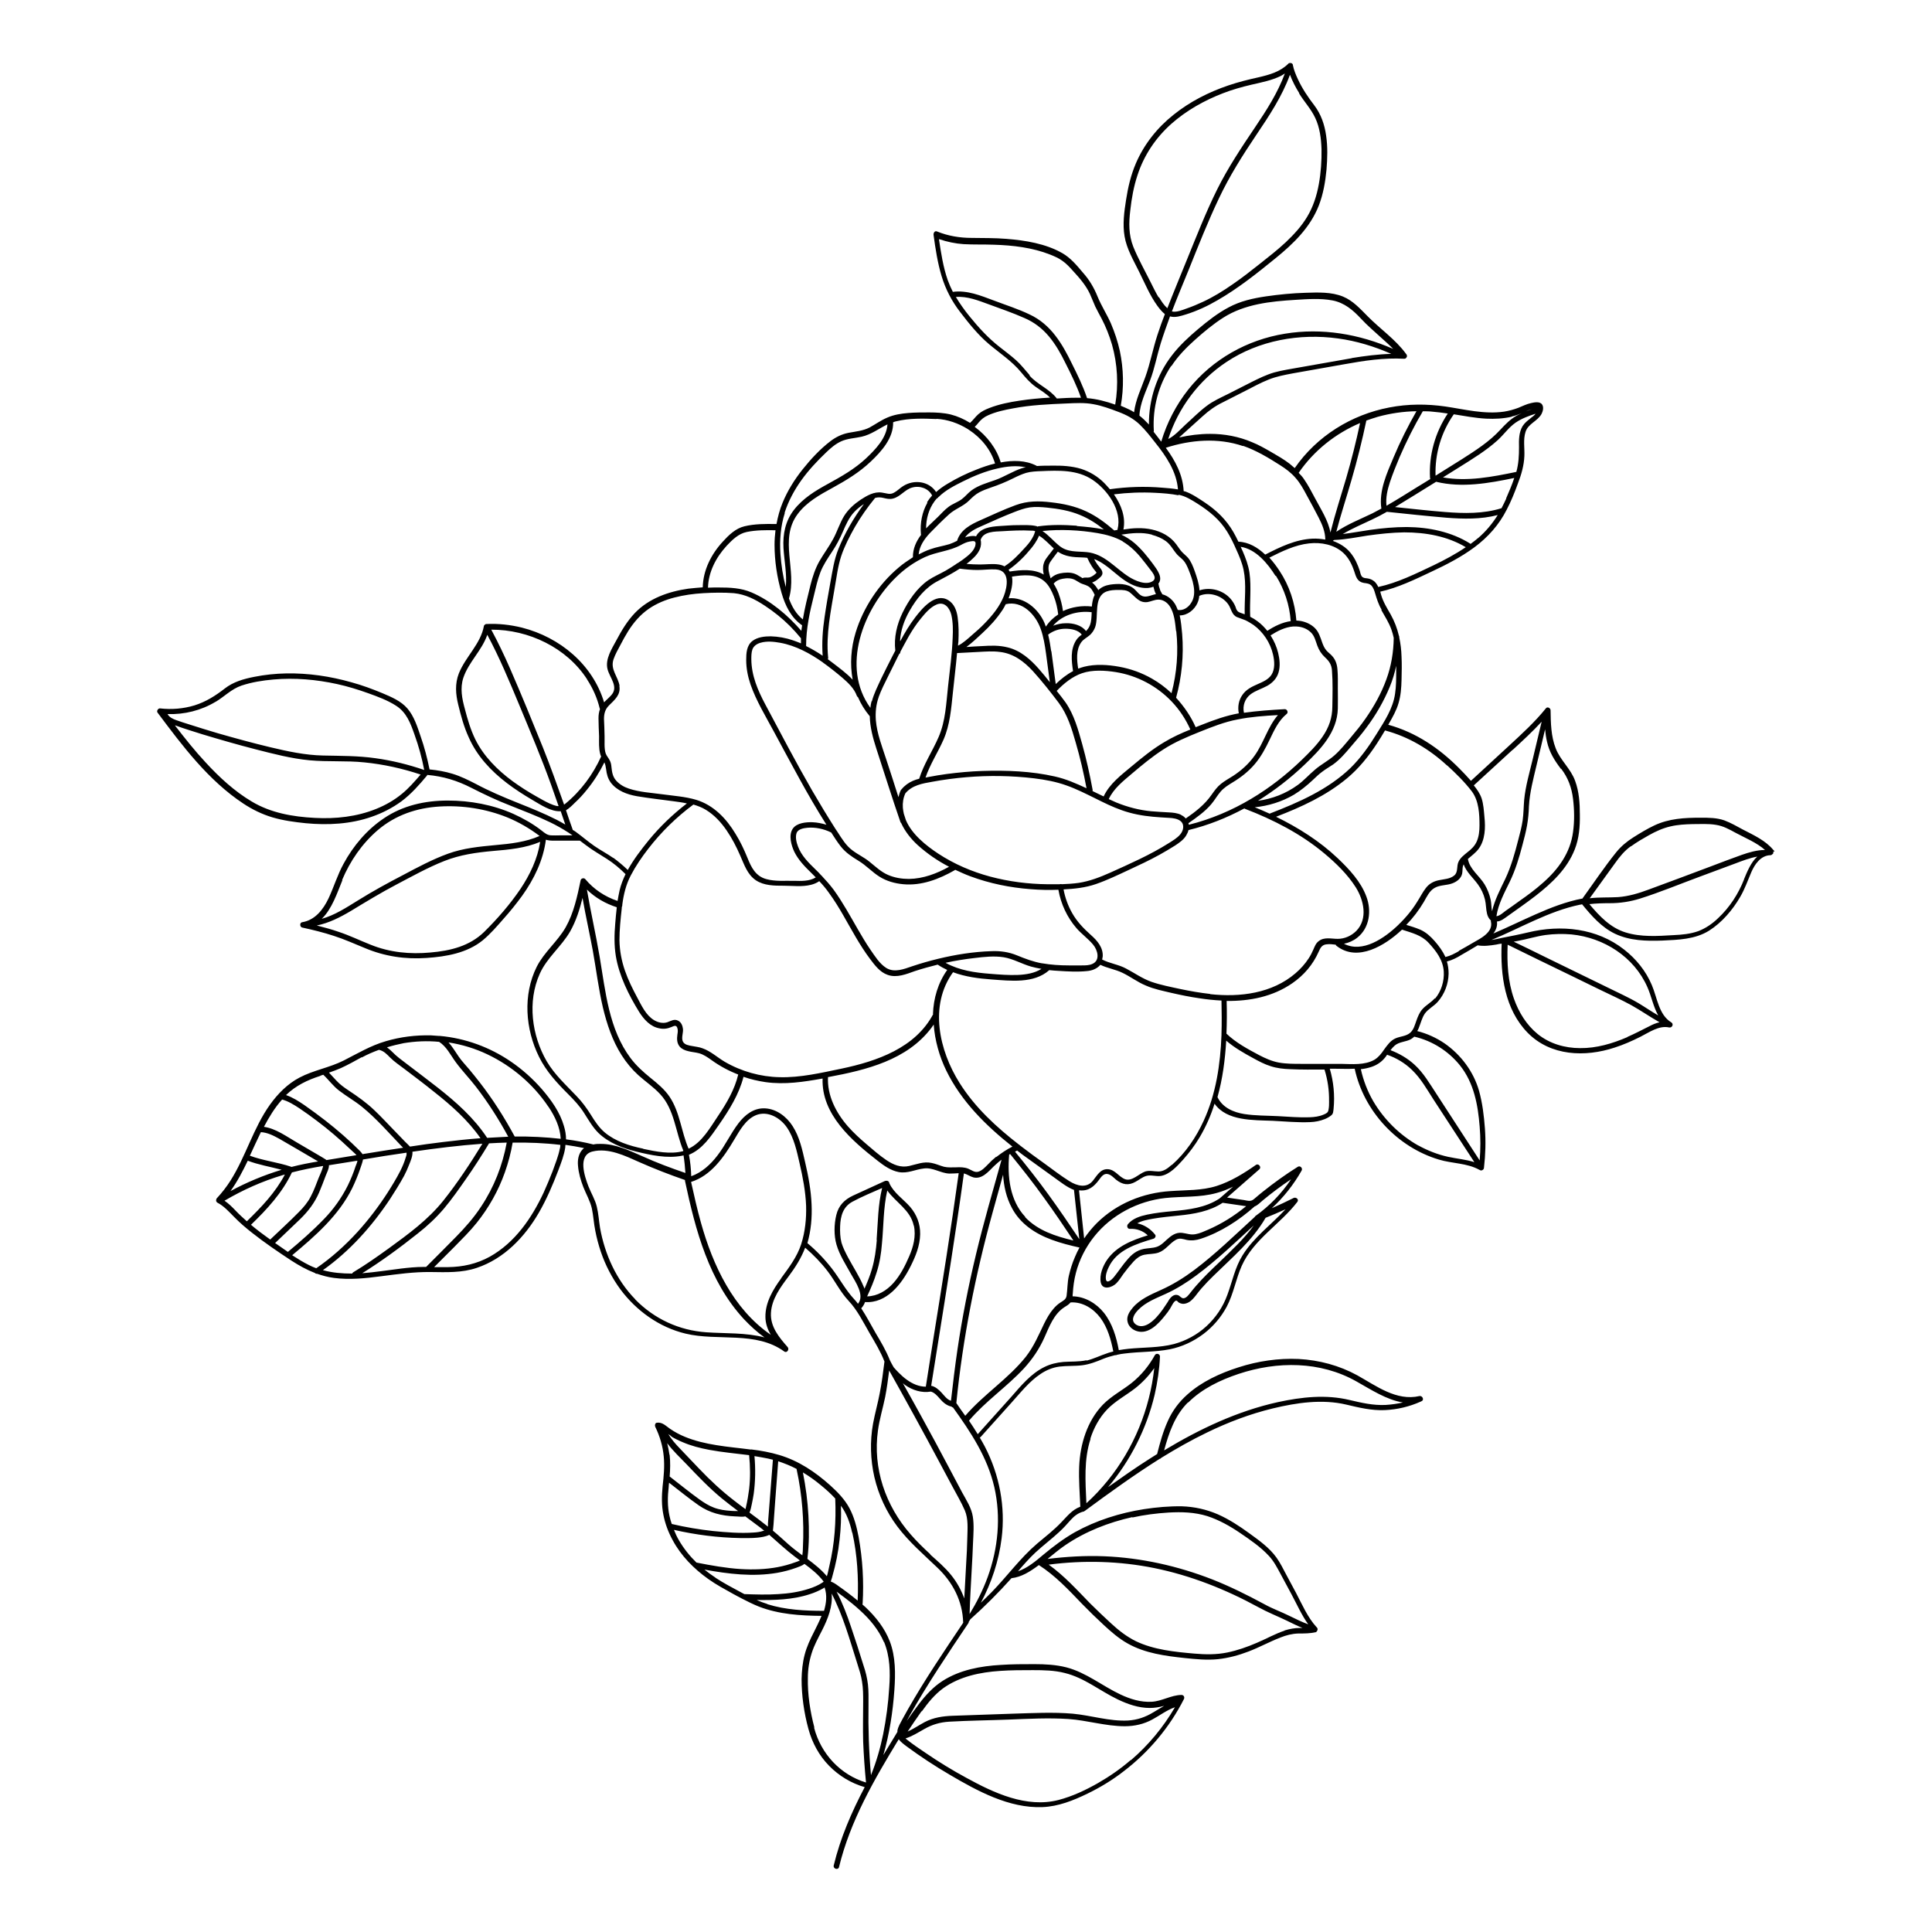 <?xml version="1.0" encoding="UTF-8"?>
<!-- Uploaded to: SVG Repo, www.svgrepo.com, Generator: SVG Repo Mixer Tools -->
<svg fill="#000000" width="800px" height="800px" version="1.1" viewBox="144 144 512 512" xmlns="http://www.w3.org/2000/svg">
 <path d="m614.27 369.67s-0.152-0.301-0.301-0.402c-2.066-2.519-5.188-3.93-8.012-5.391-1.613-0.855-3.223-1.812-4.988-2.469-2.016-0.707-4.18-0.707-6.246-0.707-4.281 0-8.414 0.203-12.344 2.066-1.914 0.906-3.727 2.016-5.492 3.125-1.762 1.109-3.273 2.367-4.586 3.981-3.125 3.879-5.945 8.113-8.867 12.141 0 0 0 0.102-0.051 0.102-4.281 0.805-8.414 2.418-12.395 4.18-3.777 1.664-7.457 3.477-11.234 5.09 0.707-0.906 1.109-1.965 0.957-3.176 1.059-0.051 2.016-0.855 2.871-1.461 2.469-1.762 4.938-3.477 7.356-5.34 4.281-3.324 8.363-7.152 10.379-12.293 1.16-2.922 1.41-6.098 1.359-9.219 0-3.023-0.203-6.144-1.258-8.969-1.16-3.223-3.93-5.441-5.141-8.613-1.258-3.223-1.309-6.699-1.359-10.078 0-0.605-0.855-1.059-1.258-0.504-2.871 3.578-6.297 6.699-9.672 9.824s-6.801 6.246-10.176 9.371c-1.008-1.16-2.066-2.266-3.125-3.324-5.289-5.34-11.488-9.523-18.793-11.539l0.152-0.25c1.008-1.762 2.016-3.527 2.57-5.441 0.605-2.016 0.754-4.082 0.805-6.195 0.051-2.066 0.102-4.133 0-6.144-0.051-1.762-0.25-3.426-0.605-5.09v-0.102s0-0.25-0.102-0.402c-0.453-1.914-1.16-3.777-2.168-5.594-0.957-1.664-1.965-3.273-2.519-5.141-0.102-0.301-0.152-0.605-0.25-0.906 4.734-1.059 9.168-3.223 13.551-5.289 3.981-1.863 7.91-3.879 11.438-6.5 3.578-2.672 6.5-5.945 8.516-9.926 1.16-2.215 2.117-4.586 2.973-6.953 0.906-2.316 1.613-4.785 1.715-7.254 0.102-2.117-0.352-4.332 0.301-6.398 0.707-2.266 3.223-2.82 4.281-4.836 0.352-0.707 0.605-1.762 0.102-2.469-0.605-0.855-2.066-0.555-2.922-0.352-1.16 0.25-2.266 0.805-3.375 1.258-1.211 0.453-2.469 0.805-3.777 1.008-5.188 0.754-10.43-0.605-15.516-1.359-4.938-0.707-9.926-0.707-14.863 0.25-10.078 1.914-19.246 7.609-25.09 16.07-0.453-0.402-0.906-0.754-1.359-1.16-1.512-1.16-3.176-2.117-4.836-3.074-1.664-0.957-3.324-1.914-5.09-2.621-3.527-1.512-7.305-2.215-11.133-2.215-2.769 0-5.543 0.352-8.211 0.957 0.352-0.301 0.707-0.656 1.109-1.008 1.715-1.562 3.426-3.074 5.141-4.637 1.613-1.461 3.273-2.672 5.238-3.629 2.016-1.008 4.031-2.066 6.047-3.074 2.066-1.059 4.082-2.168 6.246-3.023 2.016-0.805 4.18-1.211 6.297-1.613 4.535-0.805 9.117-1.613 13.652-2.418 5.289-0.957 10.578-1.762 15.922-1.461 0.25 0 0.453-0.102 0.555-0.301 0.152-0.152 0.25-0.402 0.102-0.707v-0.102h-0.051s-0.051-0.152-0.102-0.152c-2.769-3.828-6.852-6.602-10.176-9.977-2.016-2.016-3.879-4.133-6.551-5.238-3.074-1.258-6.602-1.109-9.875-1.008-3.527 0.102-7.106 0.453-10.578 0.957-3.426 0.504-6.801 1.258-9.875 2.922-2.871 1.512-5.492 3.578-7.961 5.644-2.519 2.117-4.988 4.383-7.004 7.004-4.082 5.238-6.195 11.789-6.144 18.391-0.805-0.855-1.613-1.664-2.519-2.367 0.152-3.273 1.664-6.246 2.82-9.32 1.211-3.176 1.812-6.551 2.82-9.824 0.754-2.418 1.613-4.785 2.469-7.152 1.359 0.402 2.871-0.102 4.18-0.504 2.922-0.906 5.742-2.215 8.414-3.777 5.441-3.125 10.43-7.106 15.316-11.082 4.785-3.879 9.27-8.211 11.539-14.055 1.16-3.023 1.715-6.246 2.016-9.422 0.25-3.023 0.352-6.098-0.102-9.117-0.402-2.871-1.359-5.644-3.125-7.961-1.664-2.168-3.223-4.484-4.383-7.004-0.555-1.211-1.059-2.418-1.309-3.727v-0.102c-0.152-0.301-0.402-0.402-0.656-0.402-0.203 0-0.402 0-0.555 0.203-2.117 2.117-4.988 2.922-7.809 3.578-2.719 0.605-5.391 1.258-8.062 2.168-5.188 1.762-10.176 4.281-14.508 7.758-4.332 3.426-7.859 7.859-10.027 12.949-1.309 3.074-2.066 6.297-2.57 9.574-0.504 3.176-0.957 6.5-0.402 9.723 0.555 3.324 2.367 6.348 3.828 9.32 1.512 3.023 2.871 6.348 4.887 9.117 0.555 0.754 1.211 1.562 1.965 2.168-0.707 1.812-1.359 3.629-1.965 5.492-1.211 3.68-1.914 7.559-3.223 11.184-1.109 3.074-2.57 6.047-2.973 9.32-0.402-0.25-0.805-0.504-1.258-0.707-0.754-0.352-1.512-0.707-2.266-1.008 0.855-4.836 0.754-9.723-0.25-14.508-0.555-2.519-1.359-4.938-2.367-7.305-1.059-2.418-2.519-4.637-3.527-7.106-0.957-2.367-2.168-4.434-3.879-6.348-1.613-1.914-3.273-3.93-5.492-5.188-4.434-2.519-9.773-3.375-14.812-3.777-3.023-0.25-6.098-0.203-9.117-0.25-3.223 0-6.297-0.504-9.27-1.715-0.605-0.25-0.957 0.402-0.906 0.906 0.504 3.68 1.059 7.356 2.117 10.883 1.059 3.527 2.719 6.699 4.938 9.574 2.316 3.023 4.734 6.047 7.656 8.516 2.871 2.418 6.047 4.484 8.465 7.406 1.211 1.461 2.367 2.82 3.93 3.93 1.309 0.906 2.672 1.715 3.777 2.82-2.719 0.152-5.391 0.402-8.062 0.805-2.719 0.402-5.492 0.957-8.062 1.965-1.008 0.402-2.016 0.855-2.871 1.613-0.805 0.707-1.41 1.613-2.215 2.316-1.613-1.008-3.324-1.762-5.09-2.215-1.863-0.453-3.828-0.555-5.742-0.555-1.863 0-3.727 0-5.543 0.152-1.914 0.152-3.777 0.453-5.543 1.211-1.664 0.707-3.125 1.762-4.684 2.621-1.762 0.906-3.68 1.059-5.543 1.41-1.812 0.352-3.375 1.109-4.836 2.215-2.769 2.117-5.238 4.785-7.406 7.508-2.168 2.719-3.981 5.644-5.289 8.816-0.754 1.812-1.258 3.727-1.613 5.644h-0.152c-2.719-0.051-5.691-0.051-8.363 0.605-2.316 0.555-4.133 2.316-5.691 4.031-3.074 3.324-5.238 7.559-5.34 12.141-1.258 0.102-2.57 0.203-3.828 0.352-5.238 0.754-10.43 2.57-14.156 6.449-2.016 2.117-3.527 4.637-4.887 7.203-1.211 2.266-3.023 4.988-2.367 7.656 0.555 2.266 2.973 4.637 1.059 6.852-0.605 0.707-1.359 1.309-1.965 1.965-3.023-10.027-11.688-17.23-21.766-19.801-3.074-0.754-6.195-1.109-9.371-0.957h-0.102-0.051s-0.152 0.051-0.203 0.102c-0.152 0.102-0.301 0.203-0.352 0.402-0.855 4.785-4.887 8.16-6.648 12.594-1.059 2.719-0.855 5.492-0.152 8.312 0.707 2.922 1.512 5.894 2.769 8.613 2.168 4.938 5.894 8.918 10.125 12.141 2.117 1.613 4.383 3.074 6.699 4.434 2.168 1.258 4.938 3.176 7.559 3.023 0.402 1.16 0.805 2.316 1.211 3.527-0.754-0.453-1.512-0.855-2.266-1.258-3.375-1.715-6.902-3.125-10.43-4.535-3.777-1.512-7.457-3.074-11.035-4.988-1.965-1.008-3.981-2.016-6.144-2.672-1.965-0.605-4.031-0.957-6.098-1.16-0.605-2.973-1.359-5.894-2.367-8.766-0.855-2.519-1.715-5.289-3.477-7.356-1.715-2.016-4.281-3.074-6.648-4.082-2.672-1.109-5.391-2.117-8.16-2.871-5.644-1.613-11.488-2.469-17.332-2.367-2.82 0.051-5.691 0.352-8.465 0.906-2.82 0.555-5.543 1.309-7.859 3.125-2.469 1.914-4.938 3.477-7.961 4.434-2.973 0.906-6.098 1.16-9.168 0.805-0.504-0.051-0.957 0.707-0.656 1.109 6.602 8.816 13.453 17.984 22.773 24.133 2.367 1.562 4.938 2.82 7.656 3.629 2.871 0.855 5.894 1.258 8.867 1.562 5.844 0.555 11.891 0.25 17.48-1.715 2.769-0.957 5.441-2.316 7.859-4.082 2.621-1.965 4.734-4.383 6.801-6.852 0 0 0-0.102 0.051-0.152 4.18 0.352 7.961 1.512 11.688 3.426 3.375 1.715 6.75 3.324 10.277 4.684 3.527 1.41 7.106 2.769 10.578 4.434 1.664 0.805 3.273 1.715 4.836 2.719 0.402 0.25 0.754 0.504 1.109 0.754h-3.273c-0.805 0-1.613 0.051-2.418 0-1.008-0.051-1.664-0.605-2.418-1.211-2.316-1.812-4.887-3.273-7.559-4.484-5.441-2.418-11.438-3.527-17.383-3.527-6.047 0-11.941 1.309-16.977 4.734-4.484 3.023-8.062 7.254-10.629 11.992-1.613 2.922-2.57 6.144-3.981 9.168-1.41 2.973-3.578 5.793-7.004 6.348-0.707 0.102-0.656 1.258 0 1.41 2.82 0.605 5.644 1.309 8.414 2.215 2.82 0.906 5.492 2.117 8.211 3.223 5.238 2.215 10.73 3.023 16.375 2.621 5.188-0.352 10.73-1.309 14.863-4.684 2.066-1.715 3.828-3.777 5.594-5.793 1.715-1.914 3.324-3.93 4.836-5.996 3.176-4.434 5.594-9.422 6.297-14.863 0.102 0 0.25 0.102 0.352 0.102 0.855 0.203 1.812 0.152 2.719 0.152h5.945c0.555 0.402 1.059 0.805 1.613 1.211 1.762 1.359 3.68 2.418 5.543 3.629 1.812 1.16 3.426 2.519 4.938 4.031-0.656 1.359-1.211 2.769-1.562 4.231-0.203 0.957-0.402 1.914-0.555 2.871-3.324-1.109-6.297-3.074-8.566-5.793-0.352-0.402-1.109-0.203-1.211 0.301-0.906 4.281-1.812 8.664-3.981 12.496-2.168 3.777-5.691 6.551-7.656 10.43-3.727 7.457-3.023 16.574 0.605 23.879 1.914 3.879 4.734 6.902 7.758 9.926 1.562 1.562 3.074 3.176 4.231 5.039 1.16 1.812 2.215 3.68 3.727 5.188 2.719 2.621 6.348 4.031 9.977 4.938 3.879 0.957 8.262 1.914 12.242 1.109 0.102 0 0.203-0.051 0.352-0.102 0.25 1.562 0.402 3.125 0.504 4.684-3.828-1.309-7.609-2.719-11.285-4.383-3.578-1.562-7.305-3.375-11.285-3.324-0.605 0-1.211 0-1.812 0.152-2.418-0.605-4.836-1.059-7.254-1.359 0-1.211-0.203-2.367-0.555-3.527-1.059-3.68-3.375-6.902-5.844-9.773-2.418-2.769-5.188-5.238-8.211-7.305-5.594-3.828-12.09-6.195-18.793-6.801h-0.25c-0.707-0.051-1.41-0.102-2.117-0.152-4.031-0.102-8.16 0.402-12.043 1.562-3.981 1.16-7.406 3.223-11.082 5.09-3.777 1.914-8.012 2.57-11.738 4.535-3.176 1.664-5.742 4.281-7.809 7.152-4.434 6.195-6.398 13.703-10.48 20.152-1.059 1.664-2.266 3.223-3.629 4.684-0.102 0.102-0.152 0.25-0.152 0.352-0.102 0.301 0 0.605 0.301 0.805 1.762 0.906 3.074 2.418 4.484 3.828 1.461 1.512 3.074 2.871 4.734 4.18 3.324 2.621 6.801 4.988 10.328 7.305 2.016 1.309 4.082 2.469 6.297 3.324 0.152 0.152 0.352 0.25 0.555 0.203 1.461 0.504 2.922 0.906 4.484 1.109 4.18 0.555 8.414 0.102 12.594-0.453 4.332-0.555 8.613-1.16 13-1.109 4.133 0.051 8.312 0.25 12.293-1.109 7.203-2.418 12.695-8.16 16.426-14.609 2.066-3.578 3.68-7.356 5.141-11.184 0.754-2.016 1.562-4.031 1.863-6.144 0-0.203 0-0.402 0.051-0.656 1.664 0.25 3.273 0.504 4.938 0.855-0.152 0.102-0.301 0.25-0.402 0.352-1.109 1.16-1.359 2.82-1.211 4.332 0.152 1.914 0.707 3.828 1.41 5.644 0.754 1.914 1.812 3.68 2.266 5.691 0.402 1.914 0.504 3.93 0.906 5.894 0.352 1.863 0.855 3.727 1.461 5.543 1.211 3.578 2.973 6.953 5.188 9.977 4.231 5.691 10.328 10.078 17.281 11.738 8.566 2.066 18.59-0.754 26.148 4.734 0.707 0.504 1.41-0.555 0.906-1.16-2.266-2.57-4.637-5.391-4.434-9.07 0.203-3.68 2.519-6.801 4.637-9.621 1.812-2.418 3.375-4.887 4.434-7.656 2.215 1.914 4.231 3.981 5.996 6.297 1.914 2.519 3.324 5.441 5.492 7.758 2.367 2.519 3.879 5.644 5.594 8.613 1.41 2.418 2.922 4.887 3.93 7.508-0.352 2.82-0.707 5.644-1.258 8.414-0.504 2.672-1.258 5.289-1.762 8.012-0.855 4.684-0.707 9.574 0.352 14.207 1.109 4.734 3.176 9.219 6.098 13.098 3.074 4.082 6.852 7.305 10.48 10.781 4.18 3.93 6.801 8.918 6.953 14.711-5.039 7.508-10.125 15.012-14.609 22.871-0.504 0.906-1.008 1.812-1.512 2.719-0.504 0.957-1.109 1.914-1.309 2.973v0.352c-1.258 2.066-2.469 4.082-3.727 6.144 1.613-5.594 2.519-11.438 2.922-17.23 0.301-4.281 0.352-8.816-1.211-12.898-1.359-3.527-3.727-6.5-6.449-9.07-0.25-0.25-0.555-0.453-0.805-0.707 0-0.051 0-0.102 0.051-0.203 0.352-5.894 0-11.84-1.059-17.684-0.504-2.621-1.16-5.238-2.418-7.609-1.258-2.367-3.176-4.332-5.141-6.098-3.93-3.527-8.363-6.5-13.453-8.012-2.367-0.707-4.785-1.16-7.254-1.461-0.102 0-0.25-0.051-0.352 0-3.023-0.402-6.047-0.656-9.07-1.16-2.82-0.453-5.691-1.109-8.363-2.215-1.359-0.555-2.672-1.258-3.93-2.117-1.109-0.754-2.016-1.812-3.477-1.613-0.504 0.051-0.605 0.707-0.453 1.059 1.211 2.469 2.016 5.141 2.266 7.91 0.25 2.621 0 5.238-0.301 7.859-0.25 2.57-0.301 5.039 0.203 7.559 0.453 2.367 1.309 4.637 2.469 6.75 2.215 4.133 5.594 7.559 9.422 10.277 2.117 1.512 4.383 2.719 6.648 3.981 0.754 0.402 1.562 0.855 2.367 1.258 1.461 0.754 2.871 1.461 4.383 2.066 5.289 2.066 11.035 2.418 16.625 2.469-0.605 1.461-1.309 2.871-1.965 4.18-1.008 1.965-1.965 3.981-2.519 6.144-0.555 2.117-0.754 4.281-0.805 6.449 0 4.383 0.656 8.969 1.812 13.199 1.008 3.68 2.82 7.055 5.492 9.773 2.621 2.672 5.894 4.637 9.422 5.644-3.477 6.602-6.449 13.453-8.211 20.758-0.203 0.906 1.211 1.309 1.41 0.402 2.973-12.242 9.32-23.176 15.82-33.855 0.504 0.707 1.309 1.309 2.117 1.914 3.629 2.672 7.457 5.188 11.336 7.457 7.356 4.332 15.82 8.969 24.637 8.613 4.18-0.152 8.211-1.762 11.941-3.578 3.426-1.664 6.648-3.629 9.621-5.945 6.648-5.09 12.141-11.637 15.922-19.094 0.25-0.453 0-1.109-0.656-1.109-2.769 0.051-5.141 1.664-7.91 1.812-2.871 0.152-5.644-0.707-8.211-1.914-4.836-2.266-9.117-5.844-14.359-7.203-2.769-0.707-5.644-0.855-8.465-0.855-2.973 0-5.945 0-8.918 0.203-5.34 0.301-10.832 1.309-15.418 4.231-2.519 1.613-4.484 3.777-6.297 6.144-1.109 1.461-2.168 2.973-3.223 4.484 0.203-0.402 0.453-0.805 0.656-1.211 4.785-8.516 10.227-16.574 15.668-24.688 0.102-0.102 0.102-0.25 0.102-0.352 0.152-0.25 0.301-0.453 0.453-0.707 3.828-3.426 7.457-7.055 10.883-10.883 2.672-0.301 4.938-1.762 7.055-3.324 0.051-0.051 0.152-0.102 0.203-0.152 4.383 2.82 7.859 6.551 11.438 10.277 1.863 1.914 3.777 3.777 5.742 5.594 1.965 1.812 4.031 3.629 6.398 4.938 4.586 2.57 9.875 3.273 15.062 3.828 2.922 0.301 5.894 0.605 8.816 0.301 2.769-0.301 5.441-1.008 8.062-2.016 2.922-1.109 5.644-2.621 8.516-3.727 1.512-0.605 3.074-1.008 4.734-1.059 1.562 0 3.125 0 4.637-0.352 0.051 0 0.102-0.051 0.152-0.102 0 0 0.301-0.352 0.301-0.555v-0.25s-0.102-0.301-0.25-0.402c-2.367-2.57-3.828-5.996-5.441-9.07-0.855-1.613-1.715-3.223-2.621-4.887-0.805-1.512-1.562-3.074-2.57-4.484-1.863-2.621-4.637-4.586-7.203-6.449-2.621-1.914-5.391-3.727-8.363-5.039-3.023-1.309-6.246-2.016-9.523-2.117-3.324-0.051-6.75 0.25-10.027 0.754-6.398 1.008-12.645 2.973-18.289 6.098-3.023 1.715-5.742 3.777-8.414 5.996-1.965 1.664-4.18 3.527-6.699 4.383 1.461-1.715 2.973-3.426 4.637-4.988 2.016-1.863 4.231-3.527 6.246-5.391 1.109-1.008 2.117-2.117 3.125-3.273 0.906-1.008 1.965-1.812 3.273-2.168 0.102 0 0.203 0 0.301-0.102h0.051v-0.102h0.102c6.5-4.785 13.047-9.523 19.852-13.805 0.152 0 0.301-0.102 0.402-0.25 3.93-2.418 7.91-4.684 12.09-6.699 5.594-2.719 11.438-4.938 17.48-6.398 6.297-1.512 13.047-2.519 19.445-1.008 3.426 0.805 6.699 1.613 10.227 1.461 3.273-0.152 6.5-0.906 9.523-2.266 0 0 0.102-0.051 0.203-0.102 0.805-0.352 0.203-1.512-0.555-1.359-6.098 1.41-11.488-2.719-16.473-5.492-4.785-2.621-10.078-4.031-15.516-4.332-5.391-0.25-10.832 0.555-15.973 2.215-4.887 1.562-9.723 3.777-13.551 7.203-2.215 1.965-3.981 4.332-5.188 7.055-1.258 2.769-2.066 5.742-2.82 8.715-0.707 0.453-1.359 0.855-2.066 1.309-3.727 2.367-7.305 4.887-10.934 7.457 5.945-7.055 10.227-15.516 12.344-24.484 0.754-3.324 1.258-6.699 1.41-10.125 0-0.707-1.008-1.008-1.359-0.352-1.562 2.82-3.629 5.34-6.144 7.356-2.469 1.965-5.34 3.426-7.609 5.742-4.18 4.332-6.047 10.48-6.297 16.375-0.152 3.578 0.152 7.106 0.301 10.68-2.168 0.805-3.426 2.469-5.039 4.133-1.965 2.066-4.231 3.828-6.398 5.644-4.484 3.828-7.961 8.664-12.043 12.848-0.957 0.957-1.914 1.914-2.871 2.82 2.82-5.289 4.734-11.035 5.492-17.027 1.059-8.363-0.555-16.828-4.434-24.336-0.402-0.805-0.906-1.613-1.359-2.418 0.102 0 0.203-0.102 0.301-0.203 2.672-2.973 5.289-5.894 7.961-8.867 2.469-2.719 4.836-5.793 7.91-7.809 1.512-1.008 3.125-1.664 4.938-1.914 2.016-0.25 4.031-0.102 6.047-0.352 1.965-0.25 3.777-0.957 5.594-1.715 1.008-0.402 2.066-0.707 3.074-0.957 0.203 0 0.402 0 0.555-0.102 0.707-0.152 1.41-0.301 2.117-0.352 3.93-0.504 7.961-0.352 11.84-1.109 3.273-0.656 6.297-2.066 8.969-4.082 2.519-1.914 4.637-4.383 6.144-7.203 1.812-3.426 2.418-7.305 3.981-10.832 3.125-7.004 10.227-11.035 14.762-16.977 0.453-0.656-0.402-1.309-1.008-1.008-1.914 0.957-3.828 1.863-5.793 2.719 3.125-2.871 5.793-6.246 7.91-9.977 0.352-0.605-0.352-1.41-1.008-1.008-3.223 2.016-6.297 4.231-9.27 6.602-0.707 0.555-1.41 1.16-2.117 1.762-0.352 0.301-0.707 0.605-1.211 0.656-0.504 0.051-1.16-0.102-1.664-0.203l-4.484-0.656c2.871-2.519 5.691-4.988 8.566-7.508 0.605-0.555-0.203-1.613-0.906-1.16-3.223 2.266-6.648 4.383-10.43 5.594-3.981 1.258-8.113 1.059-12.242 1.359-7.254 0.453-14.207 3.273-19.445 8.414-1.258 1.258-2.418 2.672-3.426 4.133-0.453-4.231-0.906-8.516-1.359-12.746h0.152c2.367 0.25 3.828-1.008 5.141-2.769 0.555-0.754 1.211-1.762 2.266-1.562 0.906 0.152 1.613 0.957 2.266 1.512 1.664 1.309 3.273 1.613 5.141 0.555 0.957-0.504 1.812-1.258 2.871-1.562 1.258-0.352 2.57 0.203 3.879 0 2.367-0.402 4.332-2.621 5.844-4.281 1.664-1.863 3.176-3.879 4.434-5.996 1.664-2.82 2.973-5.793 3.93-8.867 3.223 4.637 10.277 4.332 15.367 4.535 3.273 0.152 6.648 0.504 9.977 0.352 1.309-0.051 2.621-0.301 3.879-0.805 0.605-0.25 1.16-0.555 1.664-0.957 0.605-0.453 0.555-1.059 0.656-1.762 0.352-3.578 0-7.203-1.008-10.629h1.008c1.812 0 3.68 0.102 5.594 0 2.418 11.285 11.336 20.809 22.32 24.082 3.477 1.059 7.508 0.906 10.73 2.719 0.051 0 0.102 0.051 0.203 0.102 0.453 0.203 1.008-0.203 1.008-0.656 0.402-3.477 0.504-6.953 0.25-10.43-0.25-3.324-0.656-6.75-1.562-9.977-1.461-5.09-4.785-9.523-9.117-12.543-2.215-1.512-4.684-2.621-7.254-3.273 0.152-0.301 0.352-0.605 0.453-0.957 0.504-1.211 0.805-2.57 1.562-3.68 0.906-1.258 2.418-1.965 3.426-3.125 1.812-2.066 2.82-4.734 2.871-7.457 0-1.16-0.152-2.215-0.453-3.223 1.41-0.352 2.672-1.008 3.879-1.762 1.41-0.805 2.871-1.664 4.281-2.519 1.613 0.301 3.324 0.051 4.938-0.203 0.453-0.102 0.906-0.203 1.41-0.25-0.352 8.363 0.805 17.383 6.902 23.629 6.098 6.195 15.215 6.5 23.023 3.93 2.367-0.754 4.637-1.762 6.852-2.871 2.316-1.16 4.938-3.074 7.609-2.469 0.805 0.152 1.309-0.906 0.555-1.359-3.324-2.016-3.727-6.602-5.141-9.875-1.562-3.727-4.18-6.953-7.356-9.422-7.254-5.691-16.676-6.648-25.441-4.535-2.316 0.555-4.637 1.008-6.953 1.461-0.855 0.203-1.812 0.402-2.769 0.555 7.809-3.223 15.215-7.656 23.527-9.371 0.152 0 0.352-0.051 0.504-0.102 2.469 3.023 5.141 6.098 8.715 7.809 3.93 1.863 8.312 1.965 12.543 1.812 4.231-0.203 8.664-0.301 12.395-2.621 3.426-2.168 6.246-5.492 8.262-8.969 1.211-2.066 1.965-4.281 2.922-6.5 0.906-2.117 2.519-4.484 5.09-4.535 0.203 0 0.352-0.102 0.504-0.25 0.25-0.152 0.352-0.453 0.203-0.707zm-126-200.92c1.359 2.215 3.176 4.133 4.281 6.5 1.211 2.57 1.562 5.441 1.664 8.262 0.051 3.074-0.152 6.195-0.707 9.27-0.555 3.074-1.512 6.047-3.125 8.715-1.512 2.519-3.527 4.684-5.644 6.699-2.168 2.016-4.535 3.879-6.902 5.742-2.418 1.914-4.785 3.777-7.305 5.492-2.469 1.715-4.988 3.273-7.707 4.535-1.41 0.656-2.82 1.258-4.281 1.762-1.16 0.402-2.719 1.109-3.981 0.805 1.41-3.68 2.922-7.305 4.434-10.984 2.57-6.398 5.09-12.797 8.062-19.043 2.769-5.844 6.195-11.285 9.824-16.676 3.426-5.09 6.852-10.227 8.969-16.02 0.656 1.715 1.512 3.375 2.469 4.887zm-37.23 54.059c-0.805-1.359-1.512-2.82-2.215-4.231-1.512-3.023-3.223-6.047-4.484-9.168-1.258-3.176-1.211-6.348-0.805-9.672 0.352-3.176 0.906-6.297 1.914-9.32 1.715-5.289 4.836-9.926 8.969-13.602 3.981-3.527 8.715-6.195 13.703-8.113 2.469-0.957 4.988-1.664 7.559-2.266 2.621-0.605 5.289-1.109 7.758-2.316 0.352-0.203 0.707-0.402 1.059-0.656-1.863 5.09-4.836 9.723-7.859 14.207-3.629 5.391-7.203 10.73-10.078 16.523-3.023 6.098-5.492 12.445-8.062 18.742-1.715 4.231-3.477 8.465-5.141 12.746-0.906-0.805-1.613-1.914-2.215-2.922zm-249.94 107.21c2.367-1.41 4.231-3.426 6.902-4.332 2.719-0.906 5.594-1.359 8.465-1.613 5.644-0.504 11.336 0 16.879 1.211 2.769 0.605 5.543 1.461 8.211 2.418 2.519 0.906 5.141 1.863 7.406 3.324 2.769 1.762 3.828 4.637 4.887 7.656 1.109 3.074 1.965 6.195 2.57 9.371-4.231-1.461-8.566-2.519-12.949-3.125-4.637-0.656-9.219-0.605-13.855-0.707-4.785-0.102-9.422-1.109-14.055-2.215-4.637-1.109-9.219-2.367-13.805-3.68-2.519-0.754-5.039-1.512-7.508-2.316-1.16-0.352-2.367-0.754-3.527-1.16-0.855-0.301-1.863-0.754-2.316-1.613 4.434 0.152 8.918-0.957 12.746-3.273zm49.375 24.383c-2.016 1.664-4.332 2.973-6.699 3.93-5.188 2.117-10.832 2.719-16.375 2.418-5.793-0.301-11.637-1.309-16.676-4.332-4.586-2.719-8.566-6.398-12.191-10.328-2.922-3.125-5.543-6.449-8.16-9.824h0.152c2.316 0.855 4.684 1.562 7.055 2.316 4.684 1.41 9.371 2.769 14.105 3.981 4.734 1.211 9.523 2.469 14.359 2.922 4.836 0.453 9.672 0.051 14.508 0.555 5.09 0.504 10.078 1.613 14.914 3.223-1.562 1.812-3.125 3.629-4.988 5.141zm-15.82 22.824c2.117-5.039 5.289-9.672 9.473-13.25 4.684-3.981 10.328-5.894 16.426-6.246 6.047-0.352 12.191 0.605 17.836 2.871 3.074 1.258 5.945 2.922 8.613 4.938-3.68 1.613-7.707 2.066-11.688 2.418-4.281 0.402-8.516 0.805-12.543 2.266-4.18 1.512-8.113 3.629-11.992 5.691-4.082 2.117-8.113 4.332-11.992 6.75-3.023 1.863-6.098 3.879-9.523 4.836 2.719-2.621 4.082-6.852 5.492-10.277zm47.258 2.367c-2.769 4.082-6.098 7.91-9.621 11.387-3.879 3.777-8.969 4.988-14.207 5.441-5.391 0.504-10.781 0-15.871-2.066-2.82-1.109-5.594-2.469-8.516-3.426-1.863-0.656-3.777-1.16-5.742-1.664 3.223-0.656 6.195-2.168 9.07-3.879 3.981-2.418 7.961-4.836 12.09-7.004 4.133-2.168 8.262-4.484 12.594-6.195 4.18-1.664 8.465-2.266 12.949-2.672 4.231-0.352 8.566-0.754 12.496-2.418-0.707 4.535-2.719 8.715-5.238 12.496zm7.457 57.738c1.715 2.57 3.074 5.441 3.223 8.465-4.031-0.453-8.113-0.656-12.191-0.605-2.719-5.039-5.793-9.875-9.32-14.41-0.855-1.109-1.762-2.215-2.672-3.324-0.957-1.16-2.016-2.215-2.871-3.477-0.906-1.309-1.664-2.621-2.672-3.727 3.578 0.555 7.055 1.613 10.328 3.176 6.449 3.074 12.141 7.91 16.121 13.855zm-29.07-17.281c2.066 1.309 3.074 3.527 4.484 5.441 1.664 2.266 3.629 4.281 5.34 6.5 3.223 4.18 6.047 8.613 8.566 13.25-1.863 0.102-3.727 0.203-5.594 0.301-3.477-5.289-8.211-9.473-13.148-13.352-2.719-2.117-5.441-4.18-8.16-6.246-1.309-1.008-2.672-1.965-3.828-3.176-0.453-0.453-0.906-0.855-1.41-1.211 1.461-0.453 2.922-0.805 4.434-1.109 3.074-0.504 6.195-0.656 9.32-0.352zm-20.402 4.18c1.461-0.805 3.023-1.461 4.535-2.016 1.309 0.301 2.066 1.16 2.973 2.066 1.109 1.109 2.469 2.016 3.727 2.973 2.672 2.016 5.34 4.031 7.961 6.144 4.535 3.578 8.918 7.457 12.242 12.242-3.324 0.25-6.648 0.605-9.926 1.008-2.922 0.352-5.844 0.754-8.766 1.211-0.402-0.453-0.855-0.855-1.211-1.211-1.008-1.008-1.965-2.066-2.973-3.074-1.762-1.812-3.477-3.68-5.289-5.391-2.066-1.965-4.332-3.578-6.699-5.141-1.211-0.805-2.367-1.613-3.375-2.719-0.656-0.707-1.258-1.359-1.914-2.066 1.059-0.352 2.117-0.754 3.176-1.211 1.863-0.855 3.68-1.863 5.492-2.871zm-10.984 4.836c0.25-0.102 0.504-0.152 0.754-0.25 1.461 1.359 2.621 3.023 4.231 4.231 1.965 1.512 4.133 2.719 6.047 4.281 3.777 3.074 7.055 6.852 10.43 10.379 0.152 0.152 0.301 0.301 0.453 0.453-3.324 0.504-6.602 1.008-9.926 1.562-0.25 0-0.555 0.102-0.805 0.152-0.203-0.301-0.453-0.555-0.707-0.855-2.871-2.871-5.945-5.543-9.168-8.062-1.812-1.41-3.68-2.769-5.543-4.082-1.562-1.059-3.125-2.066-4.887-2.672 2.621-2.519 5.644-3.981 9.117-5.09zm-12.043 44.387c2.215-2.117 4.434-4.231 6.648-6.348 2.168-2.117 3.828-4.281 5.039-7.055 0.605-1.461 1.211-2.973 1.762-4.484 0.301-0.805 0.906-1.863 0.855-2.769 2.418-0.402 4.836-0.754 7.254-1.16h0.301c-0.102 0.504-0.352 1.059-0.504 1.461-0.555 1.715-1.258 3.426-2.066 5.09-1.664 3.324-3.828 6.348-6.398 8.969-2.973 3.074-6.195 5.894-9.473 8.613-1.109-0.754-2.215-1.562-3.324-2.316zm1.812-38.09c1.715 0.453 3.223 1.41 4.684 2.367 1.562 1.059 3.125 2.168 4.637 3.324 3.023 2.266 5.894 4.734 8.664 7.356 0.555 0.555 1.258 1.109 1.812 1.715-2.672 0.453-5.289 0.855-7.961 1.309-0.352-0.301-0.805-0.504-1.16-0.754l-2.316-1.359-4.383-2.57c-2.719-1.562-5.543-3.68-8.715-4.133 1.359-2.57 2.871-5.09 4.836-7.254zm2.57 17.887s-0.051 0-0.102-0.051c-3.578-1.211-7.406-1.613-10.934-2.922 0.957-2.066 1.914-4.18 2.922-6.246 1.762 0.102 3.324 0.906 4.887 1.762 1.664 0.957 3.273 1.914 4.938 2.871 1.664 0.957 3.324 1.965 4.988 2.922 0.102 0.051 0.25 0.152 0.352 0.203-2.367 0.402-4.734 0.855-7.055 1.461zm-11.637-1.664c2.922 1.109 5.996 1.613 9.02 2.418-4.684 1.41-9.27 3.324-13.551 5.644 1.812-2.519 3.223-5.238 4.586-8.062zm-6.144 10.629c4.887-2.871 10.027-5.188 15.469-6.801 0.203-0.051 0.352-0.102 0.555-0.152-2.519 4.785-6.195 8.613-10.078 12.395-1.008-0.906-2.016-1.812-2.922-2.769s-1.863-1.914-2.973-2.672zm7.004 6.398c4.281-4.133 8.312-8.465 10.883-13.906 2.719-0.707 5.492-1.258 8.262-1.715 0 0.102 0 0.25-0.102 0.453-0.25 0.906-0.707 1.812-1.059 2.672-0.656 1.664-1.258 3.375-2.117 4.988-0.805 1.562-1.914 2.871-3.125 4.082-2.469 2.519-5.09 4.887-7.609 7.305-1.762-1.258-3.527-2.57-5.188-3.981zm10.984 8.012c6.098-5.09 12.293-10.48 15.871-17.734 0.805-1.664 1.512-3.375 2.117-5.141 0.25-0.805 0.605-1.613 0.754-2.469 3.828-0.656 7.656-1.258 11.539-1.812v0.402c0 0.301-0.152 0.656-0.25 0.957-0.352 1.211-0.855 2.367-1.41 3.477-1.008 1.965-2.168 3.879-3.324 5.691-2.367 3.68-5.039 7.203-8.012 10.48-3.273 3.578-6.902 6.852-10.934 9.621-0.656-0.25-1.309-0.504-1.965-0.855-1.512-0.754-2.973-1.664-4.383-2.57zm8.113 3.981c7.106-5.039 13-11.637 17.785-18.844 1.309-2.016 2.57-4.031 3.727-6.144 0.504-0.957 0.957-1.965 1.359-3.023 0.402-1.008 0.957-2.266 0.855-3.375 6.144-0.906 12.344-1.664 18.539-2.117-3.176 5.188-6.602 10.379-10.379 15.113-4.031 5.039-9.219 8.816-14.41 12.594-3.074 2.215-6.144 4.383-9.422 6.348-0.152 0.102-0.25 0.203-0.301 0.352-2.621 0-5.238-0.203-7.758-0.906zm20.555-0.402c-3.324 0.402-6.75 0.957-10.125 1.211 5.09-3.176 10.027-6.801 14.711-10.531 2.519-1.965 4.836-4.133 6.902-6.551 2.117-2.519 3.981-5.188 5.844-7.859 2.168-3.074 4.18-6.246 6.144-9.473 1.562-0.102 3.125-0.152 4.684-0.203-1.109 6.047-3.375 11.84-6.801 16.977-1.914 2.922-4.18 5.492-6.602 7.961-2.621 2.672-5.289 5.34-7.961 8.012h-0.605c-2.066 0-4.133 0.203-6.195 0.453zm42.219-31.738c-0.402 2.016-1.211 3.981-1.914 5.945-0.754 1.914-1.512 3.777-2.367 5.644-3.176 6.801-7.609 13.25-14.258 16.977-3.477 1.914-7.152 2.719-11.082 2.769h-3.68l5.391-5.391c2.016-2.066 4.082-4.082 5.894-6.348 3.223-4.031 5.742-8.516 7.457-13.352 0.906-2.57 1.613-5.188 2.066-7.91 4.231-0.051 8.465 0.102 12.645 0.605 0 0.352-0.051 0.754-0.152 1.109zm85.949 130.69c1.562 3.828 1.664 8.012 1.359 12.043-0.25 4.18-0.805 8.312-1.613 12.395-0.754 3.68-1.812 7.356-3.223 10.832-0.555-6.195-0.754-12.445-0.656-18.641 0-1.812 0.051-3.578-0.152-5.391-0.203-1.715-0.605-3.375-1.16-4.988-1.059-3.426-2.168-6.902-3.324-10.277-1.059-3.176-2.266-6.348-3.828-9.32 0.707 0.504 1.41 1.059 2.117 1.562 1.41 1.059 2.769 2.168 4.082 3.375 2.621 2.367 4.938 5.141 6.348 8.414zm-8.414-28.969c1.309 5.844 1.664 11.992 1.41 17.984-0.855-0.707-1.762-1.41-2.621-2.066-0.855-0.656-1.715-1.258-2.57-1.863-0.605-0.453-1.211-0.855-1.914-1.109v-0.102c0.102-0.402 0.301-0.805 0.402-1.309 0.906-3.176 1.562-6.398 1.914-9.723 0.352-3.023 0.453-6.047 0.352-9.07v0.102c1.562 2.117 2.418 4.637 2.973 7.152zm-4.535-9.07c0.25 6.047-0.152 11.992-1.562 17.887-0.203 0.805-0.352 1.812-0.656 2.719-1.461-1.762-3.273-3.176-5.141-4.586v-0.203c0.453-3.727 0.453-7.559 0.25-11.285-0.203-3.828-0.707-7.656-1.461-11.438 1.613 0.957 3.176 2.066 4.684 3.324 1.359 1.109 2.672 2.266 3.879 3.578zm-10.227-7.809v0.102c1.461 6.75 2.016 13.703 1.664 20.605 0 0.707-0.051 1.461-0.152 2.168-1.211-0.906-2.418-1.812-3.578-2.82-1.41-1.258-2.769-2.519-4.231-3.727 0-0.102 0.051-0.25 0.051-0.402 0.102-0.805 0.152-1.664 0.203-2.469l0.352-4.887c0.25-3.527 0.555-7.106 0.805-10.629 1.664 0.555 3.324 1.211 4.836 2.016zm-6.297-2.418-0.855 11.035c-0.152 1.914-0.301 3.879-0.453 5.793v0.855c-1.613-1.258-3.223-2.519-4.887-3.727 0.301-0.656 0.453-1.512 0.605-2.215 0.203-0.906 0.352-1.812 0.504-2.719 0.453-3.324 0.504-6.699 0.203-10.027 1.211 0.203 2.418 0.402 3.629 0.656 0.402 0.102 0.855 0.203 1.258 0.301zm-27.406 14.812c-0.555-2.519-0.504-5.09-0.203-7.656 0-0.352 0.051-0.707 0.102-1.109 2.621 2.016 5.188 4.133 7.859 5.996 2.922 2.016 6.047 2.769 9.574 2.922 0.805 0 1.914 0.203 2.769 0 1.309 1.008 2.672 1.965 3.981 2.973 0.352 0.301 0.707 0.555 1.059 0.855h-0.25c-0.855 0.301-1.715 0.402-2.57 0.453-3.578 0.25-7.254-0.051-10.781-0.402-3.68-0.402-7.305-1.008-10.934-1.863-0.25-0.707-0.453-1.41-0.605-2.168zm0-16.172c-0.152-1.059-0.352-2.066-0.605-3.074 1.512 2.016 3.426 3.828 5.141 5.594 3.023 3.176 5.996 6.297 9.371 9.07 1.41 1.16 2.82 2.215 4.281 3.324-0.605 0-1.258 0-1.863-0.051-1.562-0.102-3.074-0.301-4.535-0.855-1.359-0.504-2.621-1.309-3.828-2.168-2.672-1.914-5.238-4.031-7.859-6.047h-0.051c0.152-1.914 0.203-3.828 0-5.742zm0.402-4.887c1.008 0.605 2.016 1.109 3.125 1.562 2.215 0.957 4.586 1.562 7.004 2.016 3.477 0.656 7.055 0.957 10.578 1.41 0.301 2.973 0.352 5.996 0 9.02-0.203 1.562-0.453 3.074-0.805 4.586-0.051 0.203-0.102 0.453-0.152 0.707-0.957-0.707-1.914-1.41-2.871-2.168-3.426-2.621-6.5-5.492-9.473-8.613-1.715-1.812-3.426-3.578-5.141-5.391-1.109-1.16-2.168-2.367-2.973-3.727 0.25 0.203 0.504 0.352 0.805 0.555zm0.805 24.789c5.742 1.309 11.637 2.066 17.531 2.168 1.512 0 3.023 0.051 4.535-0.102 0.957-0.102 2.215-0.25 3.176-0.754 2.266 1.965 4.434 4.031 6.852 5.844 0.402 0.301 0.855 0.605 1.258 0.957-0.402 0.203-0.855 0.352-1.309 0.504-1.512 0.555-3.023 0.957-4.586 1.258-3.223 0.605-6.551 0.707-9.824 0.504-3.93-0.25-7.809-0.957-11.688-1.715-1.812-1.762-3.375-3.727-4.637-5.894-0.504-0.855-0.957-1.812-1.309-2.719zm11.035 12.695c-1.008-0.656-2.016-1.41-2.973-2.168 6.348 1.16 12.848 1.965 19.297 0.855 1.715-0.301 3.426-0.754 5.09-1.359 0.805-0.301 1.562-0.555 2.117-1.008 1.863 1.359 3.68 2.82 5.09 4.684-0.102 0.102-0.203 0.203-0.301 0.25-1.109 0.754-2.367 1.258-3.629 1.664-2.621 0.855-5.391 1.258-8.113 1.41-2.973 0.203-5.996 0.102-8.969 0-0.301-0.152-0.656-0.352-0.957-0.504-2.266-1.211-4.535-2.418-6.699-3.828zm13.703 6.953c-0.957-0.301-1.914-0.656-2.82-1.059 4.684 0.051 9.473-0.051 13.957-1.512 1.309-0.402 2.57-0.957 3.727-1.613 0.102-0.051 0.203-0.152 0.301-0.203 0.707 2.066 0.453 4.133-0.152 6.195-5.039 0-10.176-0.25-15.012-1.762zm12.445 32.695c-1.109-4.231-1.812-8.766-1.715-13.148 0-2.215 0.352-4.434 1.008-6.5 0.656-2.117 1.715-4.031 2.719-5.996 1.562-3.074 2.922-6.449 2.57-9.824 3.023 5.793 4.785 12.191 6.75 18.391 0.504 1.613 1.059 3.223 1.309 4.938 0.301 1.762 0.301 3.578 0.301 5.34 0 3.527-0.102 7.055 0 10.578 0.152 3.629 0.402 7.254 0.754 10.832-6.801-2.066-11.941-7.609-13.754-14.508zm83.832 8.664c-2.672 2.316-5.594 4.332-8.664 6.098-3.273 1.863-6.801 3.527-10.48 4.484-8.465 2.168-17.078-1.863-24.336-5.844-3.727-2.016-7.356-4.231-10.883-6.648-1.715-1.16-3.527-2.367-5.141-3.68l-0.152-0.152c1.762-0.555 3.324-1.562 4.938-2.469 2.117-1.211 4.18-1.812 6.648-1.965 5.238-0.301 10.48-0.352 15.719-0.555 5.289-0.203 10.578-0.504 15.871-0.152 4.988 0.352 9.875 1.914 14.914 1.914 2.57 0 5.09-0.555 7.356-1.812 1.965-1.059 3.777-2.469 5.945-3.223-3.074 5.289-7.004 10.027-11.637 14.008zm-55.316-12.949c1.613-2.266 3.375-4.434 5.644-6.098 4.383-3.125 9.773-4.231 15.062-4.586 2.922-0.203 5.793-0.203 8.715-0.203 2.82 0 5.691 0.051 8.414 0.754 5.188 1.258 9.32 4.734 14.055 7.004 2.621 1.258 5.492 2.266 8.465 2.266 1.309 0 2.57-0.203 3.828-0.555-0.957 0.555-1.914 1.16-2.871 1.715-2.066 1.258-4.231 2.016-6.699 2.168-4.938 0.25-9.773-1.359-14.66-1.812-5.289-0.453-10.578-0.152-15.871 0-5.34 0.203-10.68 0.352-15.973 0.555-2.57 0.102-5.039 0.453-7.356 1.664-1.512 0.805-2.973 1.812-4.535 2.519 1.211-1.812 2.418-3.629 3.68-5.391zm70.582-81.82c3.629-3.629 8.465-5.945 13.301-7.559 10.277-3.426 21.664-3.426 31.234 1.965 3.879 2.168 7.961 4.887 12.344 5.594-1.512 0.352-3.023 0.555-4.586 0.656-3.273 0.152-6.348-0.555-9.523-1.309-6.297-1.512-12.695-0.805-18.992 0.555-10.73 2.367-20.758 7.106-30.18 12.797 1.258-4.637 2.82-9.219 6.297-12.695zm-25.945 9.574c0.906-2.82 2.367-5.543 4.434-7.707 2.168-2.266 4.988-3.727 7.457-5.644 1.914-1.512 3.629-3.324 5.039-5.34-1.16 10.832-5.441 21.312-12.293 29.773-1.762 2.168-3.629 4.18-5.691 6.047-0.25-5.742-0.707-11.539 1.109-17.078zm51.488 50.883c-2.57 0.855-4.938 2.215-7.457 3.273-2.469 1.059-5.039 1.965-7.707 2.519-2.922 0.605-5.844 0.555-8.766 0.301-5.188-0.453-10.73-1.008-15.469-3.273-2.469-1.211-4.586-2.871-6.602-4.734-1.914-1.762-3.777-3.527-5.594-5.34-3.527-3.629-6.852-7.305-10.934-10.227 9.27-1.211 18.742-0.957 27.961 0.906 9.672 1.965 18.941 5.644 27.609 10.379 2.469 1.359 5.039 2.367 7.559 3.578 1.359 0.656 2.719 1.359 4.133 1.914h-0.656c-1.41 0-2.719 0.25-4.082 0.656zm-40.355-29.977c3.176-0.707 6.348-1.109 9.574-1.309 3.477-0.203 6.953-0.102 10.328 0.957 3.074 1.008 5.945 2.621 8.613 4.434 2.672 1.812 5.543 3.777 7.707 6.144 1.309 1.41 2.168 3.125 3.074 4.785 0.957 1.762 1.914 3.578 2.871 5.34 1.41 2.621 2.672 5.492 4.434 7.961-1.664-0.605-3.273-1.41-4.938-2.215-2.215-1.109-4.535-1.914-6.699-3.125-4.484-2.418-9.02-4.684-13.754-6.551-9.168-3.578-18.844-5.742-28.668-6.144-5.039-0.203-10.027 0.102-15.012 0.707 1.562-1.258 3.074-2.57 4.734-3.68 5.34-3.629 11.438-5.996 17.734-7.406zm131.19-127.31c-3.981 1.715-8.211 2.973-12.543 2.922-4.031 0-8.062-1.16-11.234-3.727-2.973-2.418-5.039-5.793-6.297-9.371-1.613-4.586-1.863-9.473-1.664-14.309 5.441 2.672 10.883 5.34 16.324 7.961 2.769 1.359 5.594 2.719 8.363 4.082 2.719 1.309 5.492 2.57 8.16 4.031 2.519 1.41 4.887 3.074 7.406 4.484-0.957 0.203-1.863 0.605-2.719 1.059-1.914 0.957-3.828 1.965-5.793 2.82zm-21.715-27.055c2.266-0.301 4.637-0.352 6.902-0.152 8.566 0.855 16.574 5.945 20.102 13.957 1.059 2.367 1.562 5.188 2.871 7.508-1.762-1.008-3.426-2.168-5.188-3.223-2.621-1.562-5.391-2.769-8.113-4.133-5.594-2.719-11.133-5.441-16.727-8.16-2.769-1.359-5.492-2.719-8.262-4.031 0.352-0.051 0.754-0.152 1.109-0.203 2.469-0.453 4.836-1.211 7.305-1.562zm4.18-44.031c1.812 2.367 2.769 4.988 3.125 7.961 0.352 2.871 0.402 5.894 0 8.766-0.707 5.492-3.879 9.875-7.961 13.453-1.965 1.762-4.082 3.324-6.246 4.836-1.211 0.906-2.469 1.762-3.68 2.621-0.555 0.402-1.562 1.359-2.418 1.41 0.504-3.273 2.117-6.195 3.527-9.117 1.512-3.125 2.519-6.449 3.375-9.773 0.453-1.715 0.906-3.426 1.211-5.141 0.301-1.715 0.453-3.375 0.504-5.09 0.203-3.727 1.16-7.254 2.016-10.883 0.754-3.176 1.512-6.348 2.266-9.523 0.102 1.109 0.25 2.215 0.504 3.273 0.605 2.769 1.965 4.938 3.68 7.203zm-12.848-5.039c2.621-2.418 5.238-4.836 7.656-7.457l-2.367 9.926c-0.855 3.578-1.914 7.152-2.266 10.781-0.152 1.812-0.152 3.629-0.402 5.441-0.25 1.715-0.707 3.426-1.16 5.141-0.906 3.527-1.863 7.004-3.426 10.328-1.359 2.82-2.82 5.594-3.527 8.613-0.203-0.957-0.152-2.016-0.352-2.973-0.301-1.461-0.855-2.871-1.613-4.133-1.359-2.266-3.981-4.031-4.434-6.75 1.008-0.906 2.066-1.613 2.871-2.719 0.855-1.16 1.309-2.57 1.512-4.031 0.203-1.461 0.152-2.922 0-4.383-0.152-1.664-0.25-3.375-0.754-4.938-0.453-1.309-1.211-2.367-2.066-3.426 3.426-3.125 6.852-6.297 10.277-9.422zm-17.434 4.082c2.316 2.117 4.684 4.434 6.602 6.953 1.863 2.519 2.016 5.996 2.016 9.02 0 1.41-0.152 2.871-0.707 4.18-0.555 1.258-1.461 2.117-2.519 2.922-0.855 0.707-1.812 1.41-2.316 2.469-0.605 1.211-0.051 2.769-1.16 3.68-1.16 0.957-2.769 0.957-4.133 1.258-1.41 0.301-2.57 0.957-3.426 2.117-0.855 1.109-1.461 2.367-2.215 3.527-0.805 1.309-1.715 2.57-2.719 3.727-0.555 0.656-1.211 1.359-1.914 2.066-0.102 0-0.152 0.102-0.203 0.203-3.93 3.828-9.723 7.707-14.609 5.188 1.258-0.25 2.519-0.805 3.527-1.613 3.273-2.57 3.828-7.152 2.418-10.883-1.461-3.981-4.586-7.305-7.609-10.176-4.785-4.535-10.379-8.062-16.324-10.984 6.699-2.57 13.301-5.594 18.844-10.227 3.074-2.57 5.594-5.691 7.809-9.07 0.754-1.16 1.512-2.367 2.215-3.578 6.246 1.664 11.738 4.938 16.473 9.32zm-62.773 60.609c-2.672-0.301-5.289-0.754-7.91-1.309-2.57-0.555-5.188-1.059-7.656-1.914-2.418-0.855-4.434-2.316-6.648-3.477-2.016-1.109-4.332-1.359-6.398-2.418 0.051-0.25 0.102-0.504 0.152-0.805 0.152-2.367-1.461-4.231-3.125-5.691-1.965-1.762-3.68-3.527-4.988-5.844-1.109-1.965-1.863-4.082-2.266-6.246 2.922-0.152 5.793-0.453 8.566-1.41 2.922-1.008 5.742-2.367 8.566-3.68 2.82-1.309 5.644-2.621 8.363-4.133 1.359-0.754 2.719-1.562 4.082-2.418 1.059-0.707 2.168-1.461 2.871-2.57 0.301-0.504 0.555-1.008 0.656-1.512 5.188-1.258 10.125-3.223 14.812-5.742 0 0 0.102 0.051 0.152 0.102 7.508 2.871 14.863 6.648 21.059 11.84 3.074 2.57 6.144 5.543 8.312 8.969 2.117 3.375 3.273 8.312 0.152 11.539-1.309 1.309-3.074 2.117-4.938 2.117-1.715 0-3.578-0.555-5.039 0.605-0.754 0.555-1.059 1.41-1.41 2.215-0.352 0.805-0.754 1.613-1.258 2.367-0.957 1.461-2.117 2.769-3.477 3.93-6.195 5.34-14.711 6.398-22.57 5.543zm-37.434 74.664c-0.402 1.762-0.352 3.578-0.605 5.34-0.152 0.957-0.855 1.258-1.613 1.762-0.707 0.453-1.309 1.008-1.863 1.664-1.008 1.16-1.762 2.519-2.469 3.93-1.461 3.023-2.719 6.047-4.836 8.766-4.684 5.894-11.184 9.977-16.07 15.668-0.805-1.109-1.613-2.266-2.367-3.375 1.715-17.129 5.039-33.957 9.621-50.531 0.906-3.324 1.863-6.648 2.769-9.977 0.203 3.074 0.855 6.047 2.316 8.766 2.215 4.231 6.195 6.852 10.578 8.465 2.418 0.906 4.887 1.512 7.356 2.066-0.453 0.805-0.855 1.664-1.211 2.519-0.707 1.613-1.211 3.273-1.613 4.988zm-36.477 29.121c2.316-14.66 4.734-29.27 6.902-43.934 0.605-4.082 1.211-8.211 1.762-12.293 0.906 0.25 1.613 0.805 2.519 1.059 2.316 0.555 3.981-1.562 5.441-2.973 0.656-0.605 1.309-1.211 2.016-1.715-2.316 8.312-4.734 16.574-6.75 24.988-2.016 8.363-3.68 16.828-4.938 25.34-0.656 4.484-1.211 9.02-1.715 13.551-1.059-0.301-1.812-1.41-2.519-2.168-0.754-0.805-1.664-1.613-2.769-1.812zm24.938-44.688c-4.133-4.383-4.785-10.781-4.281-16.473v-0.051l0.25-0.152c3.125 3.828 6.195 7.707 9.07 11.738 2.672 3.68 5.188 7.406 7.707 11.184-4.684-1.109-9.422-2.621-12.797-6.195zm-7.707-15.973c-0.805 0.656-1.512 1.309-2.215 2.066-0.707 0.707-1.512 1.613-2.519 1.914-1.008 0.301-1.812-0.453-2.719-0.805-1.008-0.402-2.117-0.402-3.176-0.352-1.109 0-2.168 0.102-3.223-0.152-1.109-0.301-2.168-0.805-3.273-1.008-2.117-0.453-3.93 0.352-5.945 0.805-2.215 0.504-4.18-0.301-6.047-1.562-1.863-1.258-3.578-2.769-5.289-4.231-1.715-1.461-3.426-3.023-4.887-4.684-3.176-3.629-5.543-8.211-5.289-13.098h0.152c9.977-1.863 20.809-4.484 27.258-13.047 0.203-0.301 0.402-0.555 0.605-0.855 0.301 4.231 1.512 8.465 3.324 12.191 3.981 8.16 10.48 14.559 17.531 20.152-1.512 0.754-2.922 1.715-4.281 2.769zm-16.676-37.836c-4.734 9.02-14.965 12.543-24.336 14.508-5.34 1.109-10.934 2.418-16.375 2.266-5.09-0.102-10.125-1.512-14.559-4.082-1.965-1.16-3.727-2.82-5.894-3.578-0.906-0.352-1.812-0.402-2.769-0.605-0.855-0.152-1.965-0.301-2.418-1.16-0.504-1.008 0.152-2.367 0-3.426-0.102-0.805-0.453-1.715-1.258-2.117-1.008-0.555-1.914 0.051-2.871 0.402-1.211 0.402-2.519 0.051-3.527-0.555-2.168-1.309-3.324-3.879-4.484-6.047-1.211-2.266-2.367-4.586-3.223-7.055-0.906-2.621-1.41-5.289-1.461-8.062 0-2.82 0.301-5.644 0.605-8.414 0-0.152 0-0.301 0.051-0.504 0.102-0.152 0.102-0.352 0.102-0.555 0.352-2.672 0.957-5.238 2.215-7.656 1.309-2.519 2.922-4.887 4.684-7.152 3.426-4.434 7.457-8.363 11.941-11.688 1.16 0.352 2.266 0.754 3.324 1.41 2.215 1.359 3.981 3.273 5.441 5.391 1.461 2.117 2.621 4.383 3.629 6.699 1.059 2.367 1.863 4.988 4.133 6.551 2.168 1.461 4.938 1.461 7.457 1.461 2.367 0 4.836 0.352 7.203-0.25 0.805-0.203 1.512-0.504 2.168-0.957 0.957 1.008 1.812 2.016 2.621 3.176 1.359 1.863 2.57 3.828 3.727 5.844 2.266 3.93 4.383 7.961 7.106 11.586 1.258 1.664 2.621 3.527 4.684 4.231 2.418 0.855 4.938-0.203 7.203-1.008 2.016-0.656 4.031-1.211 6.047-1.715 0.805 0.555 1.664 1.008 2.519 1.41-2.469 3.477-3.629 7.559-3.777 11.688zm3.273-13.551c2.519-0.555 5.09-0.957 7.656-1.258 2.519-0.301 5.188-0.605 7.707-0.203 2.519 0.402 4.785 1.762 7.254 2.469 0.906 0.25 1.812 0.453 2.769 0.605-1.812 1.16-4.082 1.512-6.195 1.613-2.469 0.102-4.938-0.102-7.406-0.301-4.031-0.301-8.16-0.906-11.738-2.871zm25.543 0.152c-2.316-0.402-4.434-1.211-6.648-2.117s-4.434-1.211-6.801-1.109c-4.734 0.152-9.473 0.906-14.055 2.016-2.316 0.555-4.586 1.211-6.852 1.965-2.215 0.754-4.785 1.812-6.953 0.453-1.762-1.109-3.023-3.176-4.18-4.836-1.211-1.762-2.266-3.578-3.324-5.391-2.066-3.578-4.031-7.203-6.449-10.531-0.957-1.258-1.965-2.418-3.023-3.527-0.051-0.102-0.102-0.152-0.203-0.203-0.504-0.555-1.008-1.109-1.562-1.613-1.812-1.762-3.727-3.629-4.637-6.098-0.402-1.059-0.754-2.469-0.352-3.578 0.402-1.008 1.812-1.258 2.82-1.359 2.117-0.203 4.434 0.301 6.348 1.258 0.805 1.258 1.613 2.519 2.519 3.68 1.309 1.664 2.922 2.719 4.734 3.828 2.016 1.211 3.629 3.023 5.594 4.231 1.863 1.16 4.031 1.762 6.246 1.965 4.836 0.453 9.523-1.359 13.652-3.727l0.102-0.102c1.309 0.605 2.621 1.211 3.981 1.715 5.141 1.914 10.578 3.023 16.02 3.426 2.469 0.203 4.887 0.25 7.356 0.152 0.656 3.777 2.316 7.305 4.785 10.176 1.359 1.562 3.074 2.769 4.383 4.332 1.211 1.41 2.016 4.18-0.152 5.141-0.855 0.402-1.863 0.402-2.82 0.402h-3.426c-2.367 0-4.734-0.152-7.055-0.555zm-62.523-84.188c0-4.535 0.957-8.918 2.066-13.301 0.504-2.066 0.957-4.18 1.715-6.144 0.754-1.965 1.965-3.727 3.125-5.492 1.109-1.664 2.016-3.375 2.82-5.238 0.805-1.863 1.613-3.727 3.023-5.238 0.754-0.805 1.613-1.512 2.57-2.117-2.719 3.68-5.039 7.656-6.75 11.891-1.16 2.82-1.562 5.793-2.117 8.766-0.555 3.074-1.109 6.195-1.562 9.32-0.504 3.375-0.754 6.801-0.504 10.227-1.41-0.957-2.871-1.812-4.383-2.57zm35.117-39.398c1.812-1.812 4.231-3.023 6.449-4.133 2.922-1.461 5.996-2.719 9.168-3.426 2.418-0.555 5.09-0.855 7.508-0.301-0.301 0.051-0.656 0.102-0.957 0.203-2.519 0.805-4.734 2.316-7.203 3.176-2.117 0.754-4.383 1.359-6.246 2.719-0.957 0.707-1.664 1.664-2.621 2.367-1.109 0.805-2.418 1.211-3.477 2.016-1.008 0.754-1.863 1.715-2.769 2.621-1.059 1.059-2.168 2.016-3.176 3.074 0-2.519 0.707-5.09 2.215-7.152 0.203-0.25 0.402-0.555 0.656-0.805 0.203-0.051 0.352-0.203 0.402-0.402zm63.531-0.605c1.863 0.352 3.375 1.309 4.988 2.316 3.176 2.016 5.945 4.231 7.961 7.508 0.906 1.461 1.664 3.023 2.367 4.637 0.805 1.762 1.562 3.527 1.965 5.441 0.805 3.879 0.203 7.859 0.301 11.789-0.301-0.102-0.555-0.203-0.855-0.301-0.555-0.203-0.957-0.301-1.258-0.855-0.203-0.301-0.25-0.707-0.402-1.008-0.301-0.707-0.707-1.309-1.16-1.863-2.016-2.367-5.391-3.273-8.312-2.316-0.102-1.762-0.707-3.527-1.258-5.09-0.453-1.258-0.957-2.57-1.812-3.578-0.504-0.555-1.109-1.008-1.613-1.562-0.555-0.605-0.957-1.309-1.461-1.965-1.562-2.117-3.93-3.375-6.449-3.93-2.519-0.555-5.039-0.402-7.559 0 0.656-3.324-0.605-6.551-2.519-9.32 3.629-0.453 7.356-0.605 11.035-0.402 2.016 0.102 4.082 0.25 6.098 0.656zm25.844 21.461c2.266 3.629 3.629 7.758 3.93 12.043-2.215 0.301-4.332 1.359-6.195 2.57-0.754-0.906-1.562-1.762-2.519-2.469-0.656-0.504-1.309-0.906-2.016-1.258-0.203-3.879 0.352-7.809-0.203-11.688-0.301-2.016-1.008-3.879-1.812-5.742-0.152-0.352-0.352-0.707-0.504-1.109 4.031 0.605 7.203 4.484 9.219 7.707zm-23.074 65.949s-0.051-0.25-0.102-0.352c2.168-1.512 4.332-3.023 6.047-5.039 0.906-1.059 1.562-2.266 2.469-3.324s2.066-1.762 3.223-2.469c2.168-1.309 4.18-2.871 5.844-4.836 1.664-1.965 2.82-4.133 3.93-6.449 1.211-2.519 2.367-5.09 4.535-6.852 0.504-0.402 0.102-1.258-0.504-1.258-3.629 0.203-7.254 0.453-10.832 0.957-0.402-1.863 0.25-3.777 1.812-4.938 1.309-0.957 2.922-1.41 4.383-2.215 1.41-0.805 2.519-1.965 2.973-3.527 0.504-1.664 0.301-3.527-0.102-5.188-0.402-1.664-1.109-3.223-2.016-4.637 1.812-1.16 3.879-2.215 6.047-2.367h0.352c0.301 0 0.656 0 1.008 0.051 1.211 0.152 2.418 0.656 3.324 1.562 0.957 0.957 1.211 2.266 1.664 3.477s1.059 2.168 2.016 3.074c1.109 1.008 1.762 1.965 1.863 3.477 0.25 3.176 0.152 6.398 0.102 9.574 0 2.973-0.906 5.543-2.57 7.961-1.562 2.316-3.578 4.281-5.594 6.246-4.031 3.879-8.465 7.356-13.301 10.227-5.141 3.074-10.73 5.441-16.574 6.902zm-33.555 15.82s-0.453-0.102-0.707 0h-3.176c-5.141-0.051-10.227-0.707-15.164-2.016-4.887-1.309-9.574-3.324-13.805-6.098-3.273-2.168-6.953-5.09-8.566-8.867-0.203-0.555-0.352-1.16-0.555-1.715-0.102-0.504-0.203-1.059-0.25-1.562-0.102-1.309 0.102-2.621 0.656-3.828 1.812-2.168 4.535-2.621 7.152-3.074 2.973-0.555 6.047-0.957 9.07-1.211 5.945-0.504 11.992-0.402 17.887 0.301 2.922 0.352 5.894 0.906 8.664 1.914 2.57 0.906 5.039 2.168 7.508 3.375 2.316 1.16 4.637 2.316 7.106 3.176 2.672 0.957 5.441 1.461 8.211 1.715 1.461 0.152 2.871 0.203 4.332 0.301 1.008 0.051 2.266 0.203 3.074 0.906 1.059 0.957 0.656 2.519-0.152 3.477-0.855 1.008-2.016 1.664-3.125 2.367-4.887 3.074-10.176 5.391-15.418 7.758-2.719 1.211-5.441 2.266-8.363 2.719-1.461 0.203-2.973 0.301-4.434 0.352zm-50.531-48.465c-0.152 0.555-0.25 1.16-0.301 1.715-7.859-10.832-1.914-26.199 6.852-34.66 2.215-2.168 4.785-3.981 7.609-5.289 3.074-1.41 6.5-1.562 9.473-3.176 0.754-0.402 1.512-0.805 2.418-0.957 0.301-0.051 1.008-0.203 1.309 0 0.352 0.25 0.203 0.855 0.102 1.258-0.504 1.562-2.117 2.672-3.375 3.629-0.402 0.301-0.855 0.555-1.258 0.855-0.152 0-0.301 0.152-0.402 0.25-0.906 0.605-1.863 1.211-2.82 1.762-1.512 0.855-3.176 1.562-4.586 2.519-2.973 2.066-5.238 5.391-6.801 8.613-1.512 3.125-2.316 6.551-1.914 10.027-0.25 0.453-0.453 0.906-0.707 1.359-1.008 2.016-2.066 4.031-3.023 6.047-0.906 1.965-1.914 3.93-2.469 5.996zm74.312-44.133c1.309 0.352 2.57 0.855 3.68 1.664 1.309 0.957 1.914 2.316 2.973 3.527 0.504 0.555 1.16 1.008 1.664 1.562 0.605 0.656 0.957 1.461 1.309 2.266 0.555 1.41 1.16 2.922 1.41 4.434 0.301 1.613 0.25 3.324-0.707 4.684-0.754 1.16-2.066 2.016-3.477 1.762-0.152-0.352-0.301-0.707-0.453-1.059-0.707-1.461-2.066-2.672-3.629-3.074-0.152-0.25-0.301-0.504-0.453-0.805l-0.102-0.203s-0.102-0.352-0.152-0.504c-0.102-0.301-0.203-0.555-0.25-0.855 0-0.152-0.051-0.301-0.102-0.453 1.309-1.613-0.352-3.727-1.41-5.188-1.461-1.965-3.023-3.93-4.887-5.543-1.059-0.906-2.266-1.664-3.527-2.266 2.719-0.402 5.441-0.707 8.113 0zm12.043 18.086c0.301-0.605 0.453-1.258 0.504-1.914 2.621-1.16 5.996-0.102 7.656 2.215 0.855 1.211 0.906 2.82 2.367 3.426 0.707 0.301 1.461 0.504 2.168 0.805 0.754 0.352 1.461 0.805 2.168 1.258 2.57 1.863 4.484 4.734 5.188 7.859 0.402 1.715 0.555 3.828-0.402 5.34-0.855 1.309-2.367 1.914-3.727 2.519-1.512 0.656-3.023 1.41-3.981 2.82-1.008 1.41-1.309 3.223-0.957 4.887-3.375 0.605-6.602 1.762-9.773 3.023-0.555 0.203-1.109 0.453-1.664 0.656-1.258-2.871-3.074-5.492-5.188-7.809 1.512-5.492 2.066-11.184 1.613-16.879-0.152-1.613-0.301-3.324-0.656-4.938 2.066 0 3.879-1.461 4.734-3.324zm-27.762 49.777v-0.301c-0.754-4.082-1.664-8.16-2.769-12.141-1.059-3.777-2.117-7.707-4.383-10.984-0.754-1.059-1.562-2.066-2.367-3.074 1.863-1.965 4.18-3.828 6.699-4.684 2.769-0.957 6.144-0.754 8.969-0.301 5.644 0.906 10.883 3.68 14.812 7.809 2.066 2.168 3.727 4.684 4.938 7.406-2.367 0.957-4.734 2.016-6.953 3.375-3.074 1.812-5.844 4.082-8.566 6.348-2.769 2.316-5.894 4.637-7.457 8.012-1.008-0.504-2.016-0.957-3.023-1.461zm-51.035-39.75c0.152-2.769 1.109-5.492 2.519-7.961 1.863-3.273 4.231-6.246 7.609-7.961 1.914-1.008 3.828-2.016 5.691-3.223 1.562 0.203 3.176 0.352 4.734 0.352 1.613 0 3.223-0.25 4.836-0.152 3.828 0.25 3.074 4.535 2.117 7.055-1.109 2.82-3.074 5.188-5.141 7.305-1.008 1.059-2.117 2.016-3.223 2.973-1.16 1.008-2.367 2.168-3.777 2.871 0-0.352 0.051-0.707 0.102-1.059 0.102-2.168 0.102-4.332-0.203-6.5-0.25-1.762-0.906-3.527-2.469-4.484-3.426-2.117-6.953 2.168-8.766 4.535-1.512 1.965-2.769 4.082-3.93 6.246zm21.461-26.199s-0.051-0.402-0.102-0.555c0.707-2.316 3.828-2.215 5.742-2.316 2.519-0.152 5.09-0.301 7.609-0.152 0.203 0 0.754 0 0.957 0.102 0.152-0.051 0.152 0 0.102 0.102 0 0.152-0.051 0.25-0.102 0.402-0.152 0.504-0.402 1.008-0.707 1.512-0.555 0.957-1.258 1.762-2.016 2.57-1.562 1.715-3.176 3.426-5.141 4.684l-0.102 0.102c-0.453-0.25-0.957-0.402-1.562-0.504-1.613-0.25-3.273 0-4.887 0-1.211 0-2.418-0.051-3.629-0.152 0.656-0.504 1.309-1.059 1.914-1.664 1.109-1.059 2.066-2.519 1.914-4.133zm37.535-0.152c1.965 1.16 3.629 2.769 5.039 4.535 0.707 0.855 1.359 1.715 2.016 2.57 0.605 0.855 2.215 2.469 0.957 3.375-1.812 1.258-4.734-0.102-6.348-1.109-3.727-2.367-6.5-6.098-11.184-6.551-2.57-0.25-5.09 0.102-7.254-1.664-1.562-1.258-2.82-2.82-4.484-3.93 4.785-0.504 9.875-0.25 14.609 0.555 2.316 0.402 4.586 1.008 6.648 2.168zm14.207 23.73c0.605 5.543 0.152 11.133-1.258 16.473-1.562-1.461-3.273-2.769-5.141-3.828-2.719-1.562-5.644-2.621-8.715-3.176-3.023-0.555-6.348-0.754-9.32 0-0.504 0.152-1.059 0.301-1.562 0.504-0.352-2.316-0.605-4.887 0.754-6.902 0.605-0.906 1.562-1.309 2.367-2.016 0.605-0.555 1.059-1.258 1.359-2.016 1.059-2.871-0.555-8.16 3.074-9.523 0.957-0.352 2.066-0.402 3.125-0.402 1.109 0 2.215 0 3.074 0.707 1.512 1.211 2.418 2.769 4.586 2.519 0.957-0.152 1.914-0.656 2.871-0.656 1.16-0.051 2.266 0.656 2.922 1.562 1.359 1.863 1.562 4.586 1.812 6.801zm-43.578-14.41c2.922-0.453 6.398-0.855 8.766 1.359 1.109 1.008 1.812 2.469 2.367 3.879 0.605 1.512 0.957 3.125 1.16 4.785-1.258 0.805-2.418 1.914-3.273 3.223-0.152-0.352-0.25-0.707-0.402-1.059-1.613-3.68-5.34-6.852-9.473-6.449 0.707-1.863 1.211-3.981 0.906-5.691zm12.293-6.551c1.914 1.258 4.031 1.41 6.297 1.461 0.504 0 0.957 0.051 1.41 0.102 0.352 0.805 0.754 1.562 1.211 2.266 0.25 0.402 0.555 0.805 0.855 1.16 0.102 0.152 0.25 0.301 0.352 0.453v0.102s-0.203 0.25-0.352 0.352c-0.152 0.102-0.301 0.25-0.453 0.352-0.301 0.203-0.656 0.402-1.008 0.504-0.605 0.152-1.309-0.102-1.863 0.203-0.051 0-0.102-0.051-0.152-0.102-0.656-0.352-1.211-0.805-1.914-1.059-1.211-0.453-2.672-0.352-3.93-0.102-0.957 0.203-1.812 0.656-2.469 1.309-0.352-1.16-0.805-2.519-0.402-3.727 0.203-0.605 0.707-1.109 1.059-1.664l1.258-1.664zm25.242 9.27c0.152 0.656 0.352 1.309 0.656 1.914-1.109 0.203-2.367 0.906-3.477 0.555-0.957-0.301-1.562-1.309-2.316-1.965-1.715-1.461-4.231-1.41-6.348-1.109-1.258 0.203-2.316 0.656-3.125 1.461-0.453-0.754-0.957-1.512-1.664-2.016 0.152-0.051 0.352-0.102 0.504-0.203 0.453-0.203 0.855-0.504 1.211-0.805 0.352-0.301 0.754-0.605 0.957-1.059 0.402-1.059-0.707-1.914-1.258-2.719-0.301-0.453-0.605-0.906-0.855-1.41 0.203 0.051 0.453 0.152 0.656 0.25 1.16 0.504 2.168 1.258 3.176 2.016 1.914 1.512 3.727 3.273 5.996 4.383 1.715 0.855 4.031 1.41 5.894 0.656zm-17.684 11.539s-0.152 0.102-0.203 0.152c-1.16-1.562-3.426-2.117-5.289-2.066-1.211 0-2.316 0.25-3.426 0.656 2.469-2.871 6.449-4.031 10.227-3.578 0 0.605-0.051 1.211-0.102 1.812-0.102 1.059-0.402 2.168-1.211 2.973zm-7.406-9.672c-0.352-0.906-0.805-1.863-1.359-2.719 0.605-0.754 1.512-1.16 2.418-1.309 1.059-0.203 2.266-0.203 3.223 0.301 0.504 0.25 0.957 0.605 1.461 0.855 0.605 0.301 1.211 0.402 1.812 0.707 1.008 0.453 1.512 1.461 1.965 2.418-0.102 0.203-0.203 0.453-0.301 0.656-0.25 0.805-0.402 1.613-0.453 2.418-2.621-0.301-5.289 0.102-7.656 1.211-0.203-1.562-0.605-3.125-1.16-4.637zm-14.965 4.332c0.301-0.453 0.605-1.008 0.906-1.613 4.383-1.059 7.961 2.82 9.27 6.551 0.754 2.117 1.109 4.332 1.41 6.551 0.352 2.519 0.656 5.039 1.008 7.559-0.957-1.211-1.914-2.367-2.922-3.527-2.215-2.519-4.887-4.887-8.262-5.691-2.168-0.555-4.434-0.504-6.648-0.352-1.41 0.051-2.871 0.152-4.281 0.25 1.512-1.109 2.922-2.469 4.231-3.68 1.965-1.812 3.777-3.777 5.238-5.996zm12.949 10.832c-0.203-1.461-0.453-2.922-0.805-4.383 1.309-1.008 2.922-1.562 4.586-1.562 1.461 0 3.375 0.301 4.332 1.562-0.555 0.402-1.109 0.855-1.512 1.512-1.562 2.469-1.211 5.441-0.805 8.16-1.715 0.906-3.223 2.117-4.586 3.426-0.402-2.922-0.754-5.793-1.16-8.715zm-3.176-30.582c1.461 0.906 2.621 2.215 3.879 3.375l-1.512 1.965c-0.453 0.605-0.957 1.211-1.16 2.016-0.301 0.957-0.203 1.914 0 2.922-2.672-1.562-5.996-1.258-9.02-0.805-0.102-0.152-0.203-0.301-0.301-0.453 2.266-1.562 4.281-3.578 5.996-5.691 0.504-0.605 1.562-2.016 2.066-3.324zm-21.766 31.086c1.914-0.102 3.777-0.203 5.691-0.301 1.863-0.102 3.777-0.25 5.644 0 3.578 0.402 6.348 2.469 8.766 5.09 2.418 2.672 4.684 5.543 6.852 8.414 2.316 3.125 3.426 6.75 4.484 10.48 1.16 3.981 2.117 8.062 2.871 12.141-2.719-1.258-5.441-2.469-8.414-3.125-6.195-1.41-12.797-1.664-19.145-1.461-3.176 0.102-6.348 0.402-9.473 0.805-1.613 0.203-3.273 0.504-4.887 0.805l-0.754 0.152c1.211-3.527 3.273-6.648 4.785-10.078 1.715-3.981 2.016-8.113 2.469-12.395 0.352-3.527 0.805-7.004 1.109-10.531zm31.738-33.754c-3.375-0.25-6.801-0.301-10.125 0.152-0.102 0-0.152 0-0.25 0.102-0.152-0.102-0.352-0.152-0.605-0.203-1.461-0.301-3.125-0.203-4.637-0.203-1.664 0-3.324 0.152-4.988 0.25-2.266 0.152-4.988 0.504-6.098 2.719-0.504-0.152-1.16-0.102-1.762 0-0.402 0.051-0.754 0.152-1.16 0.301 1.059-1.512 2.973-2.418 4.637-3.125 2.82-1.258 5.594-2.519 8.465-3.629 1.309-0.504 2.672-1.008 4.031-1.211 1.512-0.203 3.074-0.102 4.586 0.051 2.973 0.301 5.996 0.805 8.766 1.965 2.316 0.957 4.383 2.266 6.297 3.828-2.367-0.504-4.785-0.707-7.152-0.906zm-52.547 45.492c0.707-1.965 1.664-3.828 2.57-5.644 0.957-1.914 1.914-3.879 2.871-5.793 0.203-0.152 0.352-0.352 0.352-0.656 0.707-1.359 1.461-2.719 2.215-4.082 0.957-1.664 2.016-3.273 3.223-4.734 1.109-1.359 2.469-2.973 4.133-3.68 2.066-0.906 3.477 0.855 3.93 2.719 0.453 1.965 0.453 4.082 0.352 6.047-0.152 4.281-0.754 8.566-1.211 12.797-0.504 4.586-0.656 9.27-2.519 13.551-1.613 3.727-3.93 7.152-5.141 11.035-0.555 0.152-1.109 0.301-1.664 0.555-1.16 0.504-2.215 1.258-3.023 2.266-0.102 0.051-0.152 0.152-0.203 0.25-0.301 0.605-0.453 1.211-0.605 1.812-1.059-3.324-2.117-6.648-3.223-9.977-1.109-3.426-2.469-6.801-2.769-10.43-0.152-2.066 0.051-4.133 0.754-6.098zm80.207 31.137c-1.059-0.504-2.215-0.605-3.324-0.656-1.562-0.102-3.074-0.152-4.637-0.301-3.176-0.301-6.246-1.109-9.219-2.316-0.656-0.301-1.359-0.605-2.016-0.906 1.309-2.82 3.828-4.785 6.144-6.75 2.672-2.266 5.34-4.484 8.312-6.398 3.023-1.965 6.297-3.324 9.672-4.684 3.273-1.309 6.551-2.621 10.027-3.273 3.477-0.707 7.106-0.957 10.68-1.16-2.719 3.125-3.777 7.457-6.246 10.832-1.512 2.117-3.477 3.879-5.644 5.289-1.109 0.707-2.215 1.309-3.223 2.117-1.008 0.805-1.715 1.812-2.469 2.871-1.812 2.621-4.231 4.484-6.852 6.297-0.301-0.352-0.707-0.707-1.211-0.906zm-16.879-75.52c-0.301 0.051-0.555 0.102-0.855 0.152-2.266-1.965-4.734-3.828-7.508-5.09-2.922-1.359-6.047-2.016-9.219-2.367-3.273-0.402-6.297-0.402-9.422 0.754-3.176 1.16-6.246 2.621-9.32 3.981-2.519 1.109-5.238 2.519-6.144 5.34v0.102c-0.656 0.352-1.359 0.656-2.066 0.906-1.664 0.504-3.426 0.754-5.09 1.359-1.059 0.352-2.066 0.855-3.074 1.359 0.203-2.168 1.461-4.031 2.973-5.644 1.613-1.664 3.273-3.324 4.988-4.887 1.664-1.562 3.879-2.168 5.492-3.828 0.805-0.805 1.562-1.512 2.57-2.066 0.957-0.504 1.965-0.906 3.023-1.258 2.117-0.707 4.082-1.512 6.098-2.519 1.109-0.555 2.215-1.059 3.375-1.41 1.258-0.352 2.621-0.402 3.93-0.453 4.637-0.203 9.621-0.402 13.652 2.316 3.981 2.672 7.91 8.16 6.602 13.148zm-50.383-7.203c-1.41 2.469-1.965 5.391-1.715 8.262 0 0.102 0 0.152 0.051 0.25-1.309 1.715-2.215 3.727-2.168 5.945-1.309 0.855-2.621 1.715-3.777 2.719-5.289 4.434-9.371 10.629-11.387 17.18-1.258 4.082-1.562 8.414-0.805 12.543-1.613-1.715-3.629-3.176-5.391-4.535-0.402-0.301-0.805-0.605-1.211-0.906 0.102-0.102 0.152-0.25 0.102-0.453-0.605-6.144 0.707-12.242 1.715-18.289 0.504-2.871 0.855-5.844 1.762-8.613 0.906-2.672 2.215-5.188 3.578-7.609 1.562-2.719 3.375-5.289 5.391-7.758 0.707-0.203 1.41-0.203 2.215 0 0.855 0.203 1.664 0.402 2.57 0.152 1.965-0.504 3.125-2.418 5.09-2.922 2.016-0.555 4.281 0.25 5.238 2.117-0.504 0.555-0.957 1.16-1.359 1.812zm-27.66 42.371c1.762 1.258 3.477 2.621 5.141 4.031 1.562 1.359 3.125 2.82 3.828 4.785 0.051 0.152 0.152 0.25 0.301 0.352 0.754 1.762 1.812 3.477 3.074 4.988l0.051 0.051c0.051 2.922 0.855 5.844 1.762 8.664 2.117 6.449 4.133 12.949 6.348 19.348 0 0.102 0.102 0.203 0.203 0.301 1.008 2.215 2.621 4.231 4.383 5.844 2.519 2.266 5.289 4.18 8.312 5.742-3.273 1.812-6.852 3.176-10.629 3.223-1.914 0-3.777-0.301-5.543-1.059-1.863-0.805-3.324-2.215-4.887-3.477-1.41-1.16-3.074-1.914-4.535-3.023-1.715-1.258-2.82-3.125-3.93-4.836-0.203-0.301-0.402-0.605-0.605-0.906-2.117-3.324-4.133-6.648-6.098-10.027-4.332-7.508-8.363-15.215-12.445-22.871-2.016-3.777-3.68-7.656-3.727-11.992 0-0.855 0-1.863 0.301-2.672 0.352-0.906 1.211-1.461 2.117-1.715 1.664-0.504 3.578-0.301 5.238 0 4.133 0.754 7.91 2.82 11.285 5.188zm151.9 2.316c0 1.965 0 3.981-0.301 5.945-0.555 3.93-2.82 7.305-4.887 10.629-2.016 3.273-4.231 6.398-6.953 9.07-5.945 5.691-13.652 9.07-21.211 11.992-0.051 0-0.102 0.051-0.152 0.102-1.309-0.605-2.621-1.16-3.981-1.715 3.629-0.352 7.203-1.461 10.379-3.324 1.812-1.109 3.426-2.418 4.988-3.879 0.805-0.754 1.613-1.562 2.519-2.215 0.906-0.707 1.914-1.258 2.871-1.914 1.812-1.309 3.223-2.973 4.637-4.637 1.461-1.715 2.922-3.375 4.231-5.188 2.469-3.273 4.586-6.953 6.144-10.73 0.754-1.812 1.309-3.68 1.715-5.594v1.562zm-3.93-16.223c0.957 1.715 2.016 3.324 2.672 5.188 0.25 0.707 0.453 1.461 0.605 2.168-0.051 3.777-0.656 7.508-1.965 11.035-1.309 3.629-3.273 7.152-5.492 10.328-1.211 1.762-2.621 3.477-3.981 5.09-1.359 1.613-2.719 3.324-4.332 4.734-1.613 1.41-3.527 2.367-5.141 3.777-1.562 1.309-2.871 2.82-4.535 4.031-3.125 2.266-6.75 3.68-10.531 4.18 4.434-2.769 8.613-5.996 12.395-9.621 4.231-4.031 8.613-8.613 8.766-14.812 0.051-1.762 0-3.527 0-5.289 0-1.715 0.051-3.426-0.102-5.09-0.102-1.359-0.504-2.621-1.461-3.629-0.453-0.504-1.059-0.906-1.512-1.461-0.504-0.605-0.805-1.309-1.059-2.016-0.504-1.41-0.906-2.871-2.016-3.93-1.008-0.957-2.316-1.562-3.727-1.812-0.402-0.051-0.754-0.102-1.109-0.102-0.352-4.684-1.863-9.27-4.484-13.199-0.754-1.16-1.664-2.367-2.672-3.477 3.324-1.664 6.801-3.375 10.531-3.777 3.176-0.352 6.648 0.301 9.07 2.519 1.41 1.309 2.266 3.023 2.871 4.836 0.504 1.512 0.805 2.82 2.57 3.125 0.754 0.102 1.461 0.152 2.016 0.707 0.504 0.555 0.754 1.309 0.957 2.016 0.453 1.512 0.906 2.973 1.715 4.332zm-0.805-6.098c-0.25-0.555-0.605-1.109-1.059-1.512-0.555-0.453-1.16-0.707-1.863-0.805-0.402-0.051-0.855-0.051-1.211-0.301-0.504-0.301-0.605-1.059-0.754-1.613-0.555-1.715-1.309-3.426-2.469-4.836-1.211-1.512-2.871-2.519-4.684-3.176 0.102-0.102 0.203-0.203 0.352-0.25 2.973-0.102 5.894-0.707 8.816-1.16 3.223-0.453 6.449-0.805 9.723-0.855 5.691 0 11.438 1.008 16.324 3.93-2.672 1.812-5.594 3.375-8.516 4.785-4.684 2.215-9.523 4.637-14.609 5.742zm26.348-12.949c-0.605 0.555-1.258 1.008-1.914 1.512 0 0-0.051-0.051-0.102-0.102-4.988-3.125-10.934-4.332-16.777-4.383-3.273 0-6.5 0.301-9.723 0.754-2.418 0.352-4.836 0.805-7.254 1.109 2.418-1.461 5.09-2.57 7.609-3.777 1.41-0.656 2.769-1.359 4.082-2.117 5.238 0.555 10.48 1.109 15.77 1.562 4.535 0.352 9.168 0.453 13.602-0.707-1.41 2.266-3.125 4.332-5.238 6.144zm7.559-10.531c-0.402 0.855-0.805 1.715-1.258 2.57-4.836 1.512-9.977 1.41-14.965 1.008-4.434-0.352-8.816-0.855-13.25-1.309 1.762-1.059 3.477-2.117 5.188-3.176 1.914-1.16 3.777-2.367 5.691-3.527 6.852 1.664 13.906 0.402 20.707-1.008-0.605 1.863-1.41 3.68-2.168 5.441zm6.449-21.262c-0.805 0.605-1.562 1.211-2.117 2.066-1.008 1.664-1.008 3.727-0.957 5.594 0 2.266-0.102 4.383-0.707 6.551-6.348 1.309-13 2.621-19.445 1.461 1.41-0.906 2.871-1.762 4.281-2.672 3.527-2.215 7.106-4.383 10.176-7.152 1.664-1.512 2.973-3.426 4.785-4.684 1.613-1.109 3.426-1.762 5.289-2.367l-0.152 0.203c-0.352 0.402-0.805 0.707-1.211 1.008zm0.402-2.418c-0.555 0.203-1.16 0.402-1.715 0.605 0.453-0.203 1.109-0.453 1.715-0.605zm-5.441 1.965c0.957-0.203 1.812-0.555 2.719-0.906-0.453 0.203-0.906 0.402-1.359 0.656-1.715 0.957-3.023 2.316-4.332 3.727-2.922 3.176-6.551 5.492-10.176 7.809-2.316 1.461-4.684 2.922-7.004 4.383-0.203-5.793 1.512-11.539 4.836-16.273 2.871 0.453 5.691 1.008 8.613 1.16 2.215 0.102 4.484 0 6.699-0.504zm-16.879-0.855c-3.375 5.039-5.09 11.082-4.734 17.18 0 0.102 0.051 0.152 0.102 0.203-1.16 0.707-2.316 1.461-3.527 2.168-2.672 1.664-5.391 3.375-8.113 4.938-0.25-2.117 0.25-4.231 0.906-6.246 0.754-2.266 1.664-4.484 2.57-6.648 1.812-4.18 3.828-8.211 6.144-12.141 0.855 0 1.664 0 2.519 0.102 1.359 0.102 2.769 0.301 4.133 0.504zm-8.312-0.605c-2.266 3.981-4.332 8.062-6.098 12.293-1.762 4.18-3.93 8.867-3.223 13.551-0.805 0.402-1.562 0.855-2.367 1.258-3.223 1.562-6.602 2.871-9.574 4.887 1.211-4.637 2.719-9.168 4.031-13.754 1.512-5.188 2.82-10.43 3.93-15.719 1.008-0.352 2.066-0.707 3.074-1.008 3.324-0.906 6.75-1.41 10.176-1.461zm-14.965 3.176c-1.059 4.938-2.266 9.773-3.68 14.609-1.41 4.785-2.973 9.574-4.18 14.41-0.555-3.176-2.519-6.144-3.981-8.918-0.957-1.762-1.863-3.578-3.023-5.238-0.402-0.605-0.906-1.16-1.41-1.664 4.031-5.894 9.773-10.43 16.273-13.199zm-30.984 6.047c3.477 1.211 6.75 3.176 9.824 5.141 1.512 0.957 2.922 2.016 4.082 3.375 1.211 1.359 2.117 3.023 2.973 4.637 1.059 1.914 2.117 3.879 3.125 5.844 0.957 1.863 1.762 3.777 1.762 5.844-1.109-0.203-2.266-0.301-3.375-0.25-4.484 0.203-8.613 2.215-12.543 4.231-2.016-1.914-4.383-3.324-7.106-3.426-0.402-0.855-0.855-1.715-1.309-2.519-1.914-3.324-4.484-5.793-7.656-7.91-1.613-1.059-3.273-2.215-5.09-2.871-0.152 0-0.301-0.102-0.453-0.102-0.203-4.281-2.215-8.062-4.734-11.488 6.602-2.117 13.805-2.719 20.453-0.453zm28.766-23.227c-4.684 0.805-9.32 1.664-14.008 2.469-2.168 0.402-4.383 0.707-6.551 1.309-2.066 0.605-4.031 1.562-5.945 2.519-2.066 1.059-4.18 2.117-6.246 3.176-1.914 0.957-3.981 1.863-5.691 3.176-2.016 1.512-3.777 3.324-5.644 4.988-1.359 1.258-2.82 2.922-4.535 3.777 2.672-8.262 8.113-15.566 15.418-20.402 8.613-5.742 19.398-7.656 29.574-6.246 4.887 0.656 9.621 2.117 14.105 4.082-3.527 0.102-7.004 0.555-10.43 1.109zm-47.762 2.066c1.715-2.621 3.93-4.887 6.246-6.953 2.367-2.117 4.785-4.133 7.457-5.844 5.691-3.629 12.543-4.332 19.145-4.734 3.223-0.203 6.648-0.453 9.824 0.152 3.125 0.605 5.391 2.519 7.508 4.785 1.664 1.812 3.578 3.426 5.391 5.09 1.059 0.957 2.168 1.914 3.176 2.973-8.969-3.93-18.895-5.644-28.668-4.031-10.027 1.613-19.246 6.801-25.594 14.762-3.273 4.133-5.691 8.816-7.203 13.855-0.656-0.855-1.309-1.762-2.016-2.621 0-0.102 0.102-0.203 0.051-0.352-0.352-6.047 1.258-12.043 4.586-17.078zm-61.516-33.605c2.066 0.707 4.231 1.16 6.398 1.309 2.672 0.152 5.34 0.051 8.012 0.152 5.09 0.152 10.227 0.754 14.965 2.621 1.109 0.453 2.215 0.906 3.176 1.613 1.109 0.754 2.016 1.762 2.922 2.769 1.715 1.863 3.375 3.777 4.434 6.047 0.504 1.109 0.906 2.215 1.41 3.324 0.504 1.059 1.109 2.117 1.664 3.176 1.16 2.215 2.066 4.535 2.769 6.902 1.461 5.188 1.762 10.629 0.855 15.922-2.418-0.855-4.938-1.512-7.457-1.715-1.059-3.176-2.519-6.144-4.031-9.168-1.258-2.57-2.621-5.141-4.383-7.406-1.812-2.367-4.082-4.332-6.801-5.594-3.023-1.461-6.246-2.469-9.422-3.68-3.527-1.309-7.106-2.82-10.934-2.316-0.504-1.008-0.957-2.016-1.359-3.125-1.211-3.477-1.762-7.152-2.316-10.781zm23.93 36.023c-1.211-1.359-2.266-2.769-3.629-3.981-1.41-1.258-2.922-2.367-4.383-3.527-3.023-2.367-5.492-5.09-7.91-8.062-1.359-1.664-2.57-3.375-3.629-5.141 3.023-0.25 5.996 0.957 8.766 1.965 3.125 1.16 6.246 2.215 9.32 3.578 2.621 1.109 4.785 2.769 6.602 4.938 1.762 2.117 3.125 4.535 4.332 7.004 1.512 2.973 3.023 6.047 4.133 9.219h-1.309c-1.715 0-3.375 0.102-5.09 0.203-1.965-2.57-5.141-3.68-7.254-6.098zm-13.551 12.594c0.707-0.855 1.512-1.512 2.57-1.965 2.016-0.906 4.332-1.41 6.551-1.812 4.684-0.906 9.473-1.109 14.258-1.309 2.367-0.102 4.785-0.25 7.106 0.203 2.266 0.402 4.434 1.211 6.551 2.016 2.168 0.805 4.082 1.812 5.742 3.426 1.461 1.41 2.719 3.023 3.981 4.637 2.922 3.629 5.742 7.758 6.098 12.496-1.359-0.25-2.769-0.352-4.082-0.453-4.684-0.402-9.32-0.25-13.957 0.402-0.504-0.605-1.008-1.109-1.512-1.664-1.715-1.715-3.777-2.973-6.098-3.727-2.469-0.754-5.141-0.906-7.758-0.855-1.309 0-2.672 0-3.981 0.102 0 0-0.102-0.102-0.152-0.102-2.871-1.461-6.195-1.461-9.422-0.855-1.109-3.727-3.68-7.055-6.902-9.422 0.352-0.352 0.707-0.707 1.008-1.109zm-11.133-1.008c2.922 0.152 5.793 1.16 8.312 2.719 0.102 0.102 0.203 0.152 0.301 0.203 3.223 2.117 5.793 5.238 6.902 8.918-1.715 0.402-3.426 1.008-4.938 1.613-2.621 1.008-5.188 2.266-7.609 3.727-1.109 0.656-2.117 1.359-3.074 2.215-1.863-2.871-5.844-3.426-8.766-1.562-0.805 0.504-1.512 1.258-2.367 1.715-1.109 0.656-2.016 0.152-3.176 0-2.117-0.352-4.031 0.805-5.742 1.914-1.715 1.16-3.223 2.519-4.332 4.281-1.16 1.914-1.812 4.082-2.871 6.047-1.109 2.066-2.519 3.93-3.68 5.945-1.109 1.965-1.812 4.133-2.367 6.348-0.754 3.023-1.512 6.047-2.016 9.07-1.762-1.41-2.922-3.426-3.68-5.543 2.215-7.406-2.672-15.617 2.266-22.32 2.367-3.223 5.945-5.188 9.371-7.055 3.578-1.965 7.004-4.031 10.027-6.902 2.871-2.719 6.047-6.246 5.945-10.43 0.25-0.102 0.555-0.203 0.805-0.25 3.426-0.855 7.203-0.754 10.68-0.605zm-40.254 24.887c1.008-3.125 2.57-5.996 4.434-8.613 1.914-2.672 4.18-5.09 6.551-7.356 1.211-1.16 2.469-2.266 4.031-2.973 1.664-0.754 3.578-0.805 5.391-1.211 2.519-0.555 4.586-2.168 6.852-3.273-0.25 3.629-3.176 6.648-5.691 9.02-3.023 2.82-6.5 4.785-10.078 6.75-3.324 1.812-6.648 3.828-9.02 6.902-2.266 2.922-2.973 6.398-2.769 10.078 0.203 3.426 0.957 6.953 0.605 10.379-0.754-2.871-1.211-5.894-1.41-8.816-0.25-3.68 0.051-7.356 1.16-10.832zm-15.418 8.816c1.512-1.613 3.176-3.273 5.391-3.727 2.469-0.504 5.141-0.504 7.609-0.453-0.152 1.258-0.25 2.57-0.25 3.828 0 4.281 0.656 8.664 1.863 12.797 0.957 3.324 2.519 6.551 5.441 8.566-0.051 0.504-0.152 0.957-0.203 1.461-3.629-4.18-8.16-8.012-13.199-10.176-2.82-1.211-5.793-1.309-8.766-1.309-0.906 0-1.812 0-2.769 0.051 0.102-4.133 2.117-8.012 4.887-11.035zm-28.312 37.082c-0.402-2.519-2.519-4.332-1.613-7.055 0.453-1.309 1.16-2.57 1.812-3.777 0.656-1.258 1.309-2.469 2.066-3.68 1.461-2.316 3.223-4.383 5.492-5.945 2.066-1.41 4.383-2.367 6.75-2.973 2.519-0.656 5.09-1.008 7.707-1.16 2.672-0.152 5.391-0.203 8.062 0 3.074 0.301 5.691 1.664 8.211 3.324 2.367 1.562 4.586 3.324 6.602 5.34 1.008 1.008 1.965 2.066 2.871 3.176 0 0 0.051 0 0.102 0.102v1.359c-0.707-0.301-1.41-0.555-2.117-0.805-1.914-0.656-3.93-1.008-5.894-1.059-1.664 0-3.527 0.203-4.887 1.258-1.512 1.211-1.613 3.223-1.613 5.039 0 2.215 0.453 4.434 1.16 6.5 1.512 4.332 3.981 8.363 6.144 12.395 2.266 4.18 4.484 8.363 6.801 12.543 2.266 4.133 4.637 8.211 7.152 12.191-1.211-0.352-2.418-0.605-3.68-0.656-1.715-0.051-4.18 0.152-5.238 1.715-1.16 1.715-0.402 4.383 0.402 6.098 1.059 2.168 2.769 3.93 4.484 5.594 0.402 0.402 0.805 0.805 1.211 1.211-1.664 1.059-3.93 0.957-5.793 0.906-2.418-0.051-4.938 0.203-7.305-0.453-2.82-0.754-3.981-3.074-4.988-5.594-0.906-2.215-1.914-4.383-3.176-6.398-2.418-4.031-5.793-7.609-10.43-9.02-2.871-0.855-5.996-1.059-8.918-1.461s-6.047-0.555-8.918-1.512c-1.258-0.402-2.469-1.109-3.375-2.117-0.957-1.109-1.109-2.316-1.258-3.727-0.051-0.555-0.152-1.059-0.402-1.562-0.301-0.656-0.855-1.211-1.109-1.914-0.453-1.359-0.25-3.176-0.301-4.637 0-1.512-0.102-2.973-0.152-4.484 0-1.41 0.301-2.57 1.309-3.578 1.512-1.512 3.176-2.82 2.769-5.188zm-8.613-1.715c1.512 2.316 2.672 4.887 3.324 7.609 0 0.102 0.051 0.152 0.102 0.203-0.301 0.805-0.402 1.613-0.402 2.469 0 1.613 0.102 3.223 0.152 4.785 0 1.512-0.102 3.223 0.301 4.684 0.051 0.25 0.152 0.453 0.25 0.656-2.168 4.785-5.391 9.168-9.523 12.543-0.102 0.102-0.203 0.152-0.301 0.203-1.812-5.09-3.629-10.176-5.644-15.215-2.82-6.953-5.644-13.906-8.664-20.809-1.512-3.477-3.176-6.953-4.988-10.328 9.875-0.051 20 4.785 25.391 13.148zm-7.91 33.555c-0.707-0.152-1.41-0.402-2.066-0.707-1.211-0.555-2.316-1.211-3.477-1.863-2.168-1.211-4.281-2.57-6.297-4.031-4.031-2.973-7.656-6.602-9.875-11.082-1.258-2.57-2.066-5.34-2.769-8.062-0.754-2.719-1.309-5.492-0.402-8.262 1.41-4.18 4.938-7.254 6.348-11.387 3.223 5.996 5.844 12.293 8.465 18.59 2.922 7.055 5.894 14.055 8.465 21.211 0.656 1.863 1.309 3.727 1.965 5.594h-0.402zm14.863 13.754c-1.664-1.16-3.426-2.066-5.09-3.223-1.664-1.16-3.223-2.519-4.887-3.727-0.25-0.203-0.555-0.352-0.805-0.504v-0.102c-0.605-1.715-1.211-3.375-1.762-5.09 0.855-0.504 1.664-1.309 2.316-1.965 1.16-1.059 2.215-2.215 3.223-3.477 1.812-2.215 3.375-4.684 4.637-7.254 0.25 0.555 0.352 1.109 0.453 1.812 0.152 1.309 0.453 2.469 1.258 3.578 1.664 2.168 4.332 3.125 6.902 3.578 3.273 0.555 6.602 0.906 9.875 1.359 1.16 0.152 2.266 0.301 3.375 0.555-3.727 2.871-7.152 6.144-10.125 9.773-1.965 2.418-3.981 5.039-5.543 7.859-1.211-1.16-2.469-2.215-3.828-3.223zm0.906 13.148c-0.152 1.41-0.301 2.82-0.402 4.231-0.25 2.871-0.301 5.742 0.152 8.566 0.855 5.238 3.426 10.379 6.195 14.863 1.258 1.965 2.922 3.879 5.34 4.332 1.109 0.25 2.168 0.102 3.223-0.352 0.605-0.25 1.211-0.605 1.512 0.152 0.25 0.605 0.152 1.258 0.051 1.863-0.152 1.109-0.152 2.266 0.605 3.176 0.555 0.656 1.41 1.008 2.266 1.211 0.957 0.25 1.914 0.301 2.871 0.555 1.258 0.352 2.316 1.109 3.375 1.863 2.168 1.562 4.535 2.82 7.004 3.777-0.957 3.981-3.023 7.508-5.289 10.883-2.117 3.125-4.281 7.106-7.859 8.766-1.965-4.484-2.266-9.621-5.039-13.754-1.359-2.016-3.223-3.527-5.09-5.039-1.914-1.562-3.727-3.176-5.238-5.188-5.793-7.707-6.648-17.684-8.211-26.902-1.008-5.945-2.367-11.84-3.375-17.785 2.215 2.168 4.938 3.727 7.91 4.684zm7.004 63.883c-3.629-0.754-7.356-1.914-10.227-4.332-1.512-1.309-2.57-2.922-3.629-4.637-1.109-1.762-2.316-3.426-3.777-4.938-2.82-2.973-5.793-5.644-7.91-9.219-3.981-6.852-5.188-15.82-1.863-23.227 1.914-4.281 5.742-7.203 8.062-11.234 1.562-2.769 2.519-5.793 3.273-8.867 0.805 4.684 1.863 9.32 2.719 13.957 0.906 5.039 1.512 10.078 2.672 15.062 1.059 4.434 2.519 8.816 4.988 12.695 1.258 1.965 2.719 3.727 4.434 5.289 1.914 1.715 4.031 3.125 5.793 5.039 3.777 4.082 4.031 9.977 6.098 14.914 0 0 0 0.102-0.051 0.152-3.375 0.906-7.254 0.102-10.578-0.605zm-2.066 39.953c-5.039-5.141-8.113-11.941-9.371-18.992-0.301-1.863-0.402-3.777-0.855-5.594-0.453-1.914-1.512-3.578-2.215-5.391-1.008-2.621-2.922-8.211 1.059-9.219 4.231-1.059 8.715 1.16 12.445 2.82 3.981 1.762 8.012 3.324 12.09 4.734v0.25c2.769 13.047 6.348 26.602 15.617 36.625 1.664 1.762 3.477 3.426 5.441 4.836-4.938-1.309-10.379-1.008-15.418-1.359-7.203-0.504-13.754-3.527-18.844-8.715zm38.641-5.594c-2.168 2.973-4.231 6.398-4.18 10.227 0 1.762 0.605 3.324 1.41 4.734-9.926-6.852-15.316-18.34-18.488-29.676-1.008-3.578-1.812-7.203-2.621-10.832 5.289-1.664 8.664-6.551 11.387-11.133 1.461-2.418 3.023-5.391 5.793-6.551 3.074-1.258 6.398 0.656 8.16 3.176 1.965 2.82 2.672 6.348 3.426 9.621 0.855 3.68 1.562 7.406 1.715 11.184 0.102 3.426-0.25 6.902-1.309 10.227-1.109 3.375-3.223 6.144-5.289 8.969zm35.164-13.957c0.605 2.769-0.152 5.644-1.258 8.16-1.059 2.469-2.367 5.039-4.18 7.055s-4.231 3.477-6.953 3.527c0.957-2.066 1.863-4.18 2.519-6.348 0.805-2.469 1.211-5.09 1.41-7.656 0.453-4.684 0.352-9.422 1.41-14.055 2.266 3.176 6.144 5.188 7.004 9.27zm-9.824 3.777c-0.203 2.621-0.555 5.238-1.309 7.758-0.504 1.762-1.211 3.477-1.965 5.188-0.051-0.25-0.152-0.453-0.25-0.656-1.109-2.672-2.769-5.141-4.133-7.707-0.656-1.258-1.309-2.519-1.715-3.879-0.352-1.41-0.402-2.871-0.352-4.332 0.102-2.672 0.754-5.141 3.273-6.5 2.519-1.359 5.238-2.469 7.859-3.629-1.109 4.484-1.109 9.117-1.461 13.754zm-4.133 18.137c0.453-0.504 0.805-1.059 1.008-1.664 5.742 0.402 9.723-4.785 12.043-9.422 1.359-2.672 2.519-5.543 2.57-8.566 0.051-2.719-0.906-5.188-2.672-7.254-1.812-2.066-4.332-3.68-5.492-6.246 0-0.352-0.301-0.605-0.605-0.656-0.152 0-0.352 0-0.555 0.051-2.82 1.309-5.644 2.57-8.465 3.879-2.266 1.059-3.828 2.621-4.434 5.141-0.605 2.469-0.656 5.441 0.051 7.859 0.805 2.769 2.469 5.289 3.828 7.758 1.16 2.066 3.727 5.644 1.863 7.91-0.301-0.402-0.605-0.805-0.957-1.16-2.316-2.469-3.879-5.492-5.945-8.16-1.914-2.469-4.082-4.734-6.5-6.75 0.957-3.324 1.258-6.801 1.109-10.227-0.152-3.777-0.855-7.559-1.715-11.234-0.754-3.273-1.461-6.699-3.324-9.574-1.613-2.519-4.281-4.535-7.305-4.684-2.973-0.152-5.34 1.715-7.055 3.981-2.066 2.719-3.477 5.844-5.594 8.566-1.812 2.367-4.082 4.434-6.902 5.441-0.051-1.914-0.25-3.828-0.605-5.691 3.578-1.461 5.793-4.836 7.961-7.961 2.719-3.93 5.289-8.012 6.5-12.695 1.863 0.656 3.828 1.109 5.844 1.41 5.09 0.707 10.078-0.051 15.113-0.957-0.352 9.523 7.758 16.473 14.609 21.816 1.664 1.309 3.477 2.57 5.543 2.973 2.418 0.453 4.383-0.707 6.75-0.957 2.316-0.301 4.383 1.258 6.648 1.359 0.855 0 1.664-0.051 2.519-0.102-2.016 14.711-4.383 29.371-6.75 44.082l-1.965 12.496c-1.812 0-3.527-0.754-4.988-1.812-0.805-0.555-1.562-1.258-2.266-1.965-0.453-0.453-0.855-0.906-1.258-1.359-0.352-0.605-0.656-1.16-0.957-1.762l-0.051-0.102c-1.008-2.57-2.418-4.938-3.828-7.305-1.211-2.117-2.367-4.332-3.727-6.398zm18.34 65.191c-1.812-1.664-3.629-3.426-5.238-5.289-6.648-7.559-10.078-17.48-8.664-27.559 0.402-2.973 1.309-5.894 1.914-8.867 0.453-2.316 0.754-4.637 1.059-7.004 4.484 8.012 8.918 16.07 13.25 24.184 1.16 2.168 2.316 4.332 3.477 6.5 1.109 2.117 2.367 4.18 3.324 6.398 0.957 2.266 0.707 4.836 0.656 7.254-0.051 2.266-0.152 4.535-0.301 6.801-0.152 3.074-0.352 6.144-0.504 9.27-0.805-2.215-1.965-4.332-3.477-6.195-1.613-2.016-3.629-3.727-5.543-5.441zm16.93-17.836c1.812 7.961 1.008 16.273-1.762 23.879-1.258 3.426-2.871 6.648-4.785 9.773 0.102-3.879 0.352-7.809 0.555-11.688 0.152-2.367 0.25-4.785 0.352-7.203 0.102-2.266 0.301-4.684-0.051-6.902-0.352-2.316-1.715-4.383-2.82-6.398-1.16-2.215-2.367-4.434-3.527-6.648-2.367-4.484-4.785-8.969-7.254-13.453-1.613-2.973-3.273-5.894-4.938-8.867 0.203 0.152 0.352 0.301 0.555 0.453 2.016 1.41 4.434 2.168 6.852 1.762 0.957 0.25 1.715 1.109 2.367 1.863 0.855 1.008 1.863 1.863 3.125 2.117 0.102 0.152 0.25 0.203 0.402 0.25 4.684 6.5 9.117 13.199 10.934 21.109zm24.434-33.605c-2.016 0.453-4.082 0.301-6.098 0.453-1.762 0.152-3.477 0.555-5.09 1.359-3.578 1.762-6.195 4.988-8.766 7.91-2.973 3.273-5.894 6.602-8.867 9.875-0.754-1.211-1.512-2.418-2.316-3.578 4.332-5.141 9.977-8.918 14.559-13.855 2.215-2.418 4.031-5.09 5.391-8.113 1.309-2.922 2.519-6.297 5.34-8.113 0.555-0.352 1.211-0.707 1.613-1.258 3.176-0.203 6.047 1.613 7.91 4.082 1.914 2.57 2.82 5.793 3.426 8.918-0.504 0.152-1.059 0.25-1.562 0.453-1.863 0.605-3.629 1.512-5.543 1.965zm44.488-35.922c-2.672 3.727-6.098 6.852-9.371 10.027-2.117 2.016-4.231 4.031-6.144 6.246-0.453 0.555-0.957 1.109-1.41 1.715-0.453 0.555-1.059 1.461-1.863 1.512-0.656 0-0.957-0.707-1.562-0.855-0.504-0.152-1.008 0-1.461 0.352-0.504 0.402-0.855 0.957-1.16 1.512-0.453 0.707-0.906 1.359-1.359 2.016-0.957 1.309-2.066 2.672-3.426 3.578-1.16 0.805-2.719 1.211-3.879 0.152-1.258-1.16 0-2.82 0.906-3.727 1.965-2.016 4.684-3.023 7.203-4.18 2.871-1.309 5.543-2.973 8.113-4.887 5.492-4.082 10.48-8.867 15.469-13.453zm-2.266-4.836c-3.074 2.519-6.449 4.637-10.078 6.195-1.059 0.453-2.117 0.957-3.273 1.16-1.309 0.25-2.266-0.203-3.527-0.352-1.664-0.203-2.922 0.754-4.082 1.812-0.605 0.555-1.211 1.16-1.914 1.562-1.008 0.605-2.168 0.605-3.324 0.754-2.117 0.203-3.578 1.109-4.988 2.719-1.41 1.562-2.519 3.324-3.828 4.938-0.453 0.555-1.863 1.863-2.066 0.504-0.152-1.008 0.25-2.215 0.707-3.125 2.117-4.637 7.356-6.246 11.891-7.609 0.402-0.102 0.754-0.707 0.453-1.059-1.211-1.562-2.871-2.621-4.734-3.023 1.211-0.707 2.719-0.957 4.082-1.211 2.316-0.402 4.637-0.605 6.953-0.855 4.031-0.402 8.16-1.109 11.586-3.375l5.894 0.855h0.301zm-21.461-2.215c4.586-0.504 9.27-0.102 13.754-1.359 1.512-0.402 2.973-1.008 4.332-1.664-1.211 1.059-2.367 2.066-3.578 3.125-3.727 2.469-8.211 2.973-12.543 3.375-2.215 0.203-4.434 0.453-6.648 0.906-1.863 0.402-3.828 1.008-5.09 2.519-0.402 0.453-0.152 1.309 0.504 1.258 1.762-0.102 3.477 0.504 4.734 1.715-4.082 1.258-8.262 2.871-10.781 6.5-1.109 1.613-2.066 3.981-1.664 5.996 0.453 2.168 3.074 1.309 4.133 0.203 0.707-0.707 1.258-1.613 1.863-2.469 0.855-1.16 1.762-2.266 2.719-3.324 0.805-0.855 1.664-1.512 2.82-1.762 1.211-0.25 2.519-0.152 3.727-0.555 1.914-0.656 2.922-2.418 4.586-3.375 1.008-0.605 1.863-0.25 2.922 0 1.258 0.25 2.519 0.102 3.727-0.301 5.238-1.715 10.125-4.887 14.207-8.516l0.051-0.051c0.805-0.301 1.461-1.008 2.117-1.562 2.418-2.016 4.938-3.879 7.559-5.644-2.519 3.777-5.691 7.055-9.422 9.723-0.102 0.051-0.152 0.152-0.203 0.25-5.238 4.785-10.379 9.824-16.07 14.105-2.769 2.066-5.691 3.879-8.867 5.289-2.672 1.211-5.492 2.418-7.406 4.684-0.855 1.008-1.715 2.316-1.359 3.727 0.25 1.211 1.309 2.117 2.469 2.469 3.074 0.957 5.742-1.965 7.457-4.133 0.504-0.605 0.957-1.211 1.359-1.863 0.301-0.453 1.059-2.266 1.715-2.066 0.203 0.051 0.402 0.402 0.605 0.504 0.25 0.152 0.555 0.25 0.855 0.301 0.707 0.102 1.41-0.152 2.016-0.555 1.211-0.855 2.066-2.367 3.074-3.477 1.059-1.211 2.168-2.367 3.324-3.477 4.887-4.785 10.227-9.27 13.703-15.266 1.762-0.707 3.527-1.461 5.289-2.266-3.777 4.082-8.414 7.406-11.387 12.191-2.016 3.223-2.719 6.953-4.031 10.48-1.16 3.223-3.074 6.047-5.594 8.363-2.418 2.215-5.391 3.828-8.566 4.684-3.93 1.008-8.012 0.855-12.043 1.258-0.855 0.102-1.715 0.203-2.57 0.352-0.656-3.527-1.715-7.055-3.93-9.875-2.016-2.519-5.039-4.332-8.312-4.383 0-0.25 0-0.504 0.051-0.754 0.102-1.812 0.352-3.629 0.805-5.391 0.906-3.527 2.621-6.902 4.887-9.723 4.586-5.742 11.539-9.371 18.793-10.176zm-22.672 10.883c-2.672-3.981-5.34-7.91-8.16-11.789s-5.793-7.656-8.867-11.387c0.203-0.102 0.352-0.203 0.555-0.301 0.957 0.754 1.914 1.461 2.922 2.168 2.316 1.715 4.734 3.375 7.055 5.09 1.562 1.109 3.223 2.469 5.09 3.176l1.41 13.047zm24.434-19.648c-0.957 0.855-2.066 1.715-3.426 1.715-1.211 0-2.367-0.352-3.527 0-1.613 0.555-3.477 2.672-5.289 2.066-1.715-0.605-2.672-2.57-4.637-2.672-1.965-0.102-2.871 1.715-3.93 3.023-1.664 2.117-4.231 1.41-6.246 0.152-2.266-1.41-4.383-3.074-6.551-4.637-2.215-1.562-4.383-3.176-6.551-4.836-0.051-0.102-0.152-0.152-0.25-0.203-6.047-4.684-11.688-9.875-15.77-16.375-5.391-8.566-8.113-20.504-1.715-29.32 3.223 1.211 6.75 1.664 10.176 1.914 4.988 0.352 11.184 1.16 15.266-2.418l0.051-0.051c0.855 0.102 1.715 0.152 2.57 0.203 2.418 0.152 4.938 0.301 7.356 0.051 1.461-0.102 2.769-0.656 3.629-1.664 1.863 0.906 3.981 1.211 5.844 2.117 2.117 1.008 3.981 2.469 6.195 3.375 2.168 0.957 4.535 1.41 6.852 1.965 2.418 0.555 4.887 1.059 7.356 1.41 1.914 0.301 3.879 0.504 5.844 0.605 0.051 2.922 0.102 5.894 0 8.867v0.301c-0.301 7.809-1.461 15.617-4.734 22.723-2.016 4.383-4.734 8.414-8.363 11.637zm41.766-16.879c0 0.707 0 1.512-0.152 2.215-0.102 0.805-0.605 1.008-1.309 1.309-1.16 0.504-2.418 0.656-3.68 0.707-2.769 0.102-5.644-0.152-8.414-0.301-2.973-0.152-5.996-0.102-8.918-0.555-2.871-0.453-5.793-1.715-7.106-4.484 1.359-4.836 2.016-9.875 2.316-14.965 2.168 1.863 4.637 3.273 7.152 4.637 1.461 0.805 2.973 1.613 4.586 2.117 1.664 0.555 3.477 0.754 5.188 0.805 3.023 0.152 6.098 0.102 9.117 0.102 0.855 2.719 1.258 5.543 1.211 8.414zm23.68 11.738c-4.938-2.769-9.117-6.902-11.992-11.789-1.512-2.621-2.621-5.492-3.273-8.465 0.957-0.102 1.914-0.301 2.82-0.605 1.359-0.453 2.519-1.211 3.426-2.266 0.25-0.301 0.504-0.605 0.707-0.957 2.469 0.855 4.734 2.215 6.602 4.031 2.367 2.266 3.981 5.188 5.742 7.91l10.781 16.523c-2.215-0.707-4.637-0.906-6.953-1.41-2.769-0.605-5.441-1.664-7.91-3.023zm11.035-21.211c3.68 4.637 4.734 10.43 5.188 16.172 0.25 2.973 0.25 5.996 0 8.969-3.828-5.894-7.656-11.789-11.488-17.684-1.762-2.672-3.375-5.492-5.742-7.656-1.863-1.715-4.031-2.973-6.398-3.879 0.352-0.453 0.707-0.855 1.109-1.211 1.211-1.059 2.973-0.957 4.332-1.715 0.301-0.203 0.605-0.402 0.855-0.656 4.785 1.109 9.07 3.828 12.141 7.656zm-6.699-17.836c-0.957 1.109-2.266 1.762-3.273 2.871-0.805 0.906-1.211 1.965-1.613 3.074s-0.707 2.367-1.613 3.176c-1.059 0.957-2.672 0.957-3.93 1.512-1.359 0.605-2.168 1.812-3.023 2.973-0.707 1.059-1.461 2.016-2.519 2.672-2.621 1.512-5.996 1.16-8.918 1.109h-10.531c-1.965 0-3.981 0-5.945-0.352-1.863-0.352-3.527-1.109-5.188-1.965-3.023-1.613-6.144-3.273-8.664-5.691 0.051-1.461 0.102-2.922 0.102-4.383s0-2.871-0.051-4.281c6.144 0.051 12.191-1.109 17.383-4.684 3.074-2.117 5.492-4.938 7.004-8.363 0.453-1.059 0.906-1.863 2.117-1.965 0.805-0.102 1.613 0 2.418 0.102 0 0.152 0.102 0.25 0.25 0.352 5.594 4.332 12.848-0.203 17.129-4.18 0.051-0.051 0.102-0.102 0.203-0.152 2.57 0.855 5.09 1.41 7.004 3.477 2.016 2.168 3.828 4.535 4.031 7.609 0.152 2.57-0.656 5.238-2.316 7.203zm6.398-12.496c-1.16 0.656-2.266 1.258-3.578 1.562-0.707-1.512-1.715-2.922-2.871-4.231-1.109-1.258-2.266-2.316-3.828-3.023-1.211-0.504-2.469-0.906-3.68-1.258 1.812-1.863 3.375-3.93 4.684-6.144 0.754-1.309 1.461-2.922 2.871-3.68 1.41-0.805 3.223-0.605 4.734-1.211 1.16-0.453 2.266-1.309 2.519-2.57 0.152-0.754 0-1.512 0.301-2.215 0-0.051 0.051-0.102 0.102-0.203 0.707 2.016 2.469 3.527 3.727 5.238 0.906 1.211 1.562 2.621 1.914 4.082 0.301 1.258 0.25 2.57 0.555 3.777 0.152 0.656 0.504 1.309 1.008 1.762v0.25c0.707 2.82-2.672 4.484-4.637 5.594-1.309 0.754-2.57 1.512-3.879 2.215zm45.594-27.762c1.512-1.109 3.176-2.066 4.785-2.973 1.812-1.008 3.68-1.863 5.691-2.316 1.914-0.453 3.879-0.555 5.793-0.605 2.066 0 4.231-0.152 6.297 0.203 1.914 0.301 3.527 1.211 5.188 2.117 2.519 1.359 5.543 2.57 7.758 4.535-2.117 0-4.18 0.605-6.195 1.309-2.719 0.957-5.441 2.016-8.113 3.023-5.543 2.066-11.082 4.18-16.625 6.195-2.57 0.957-5.238 1.762-8.012 1.965-2.519 0.152-4.988 0-7.508 0.301 2.215-3.074 4.484-6.195 6.699-9.27 1.211-1.715 2.519-3.324 4.231-4.535zm29.977 8.715c-1.512 3.879-3.828 7.457-6.902 10.328-1.512 1.461-3.273 2.672-5.238 3.426-2.117 0.754-4.332 0.957-6.551 1.059-4.18 0.25-8.613 0.555-12.695-0.707-4.082-1.258-6.953-4.332-9.621-7.508 1.812-0.203 3.629-0.25 5.441-0.25 2.719 0 5.34-0.402 7.961-1.211 5.441-1.715 10.73-3.93 16.07-5.894 3.074-1.16 6.144-2.266 9.219-3.426 1.863-0.707 3.828-1.461 5.793-1.812-1.664 1.512-2.672 3.981-3.527 6.047z"/>
</svg>